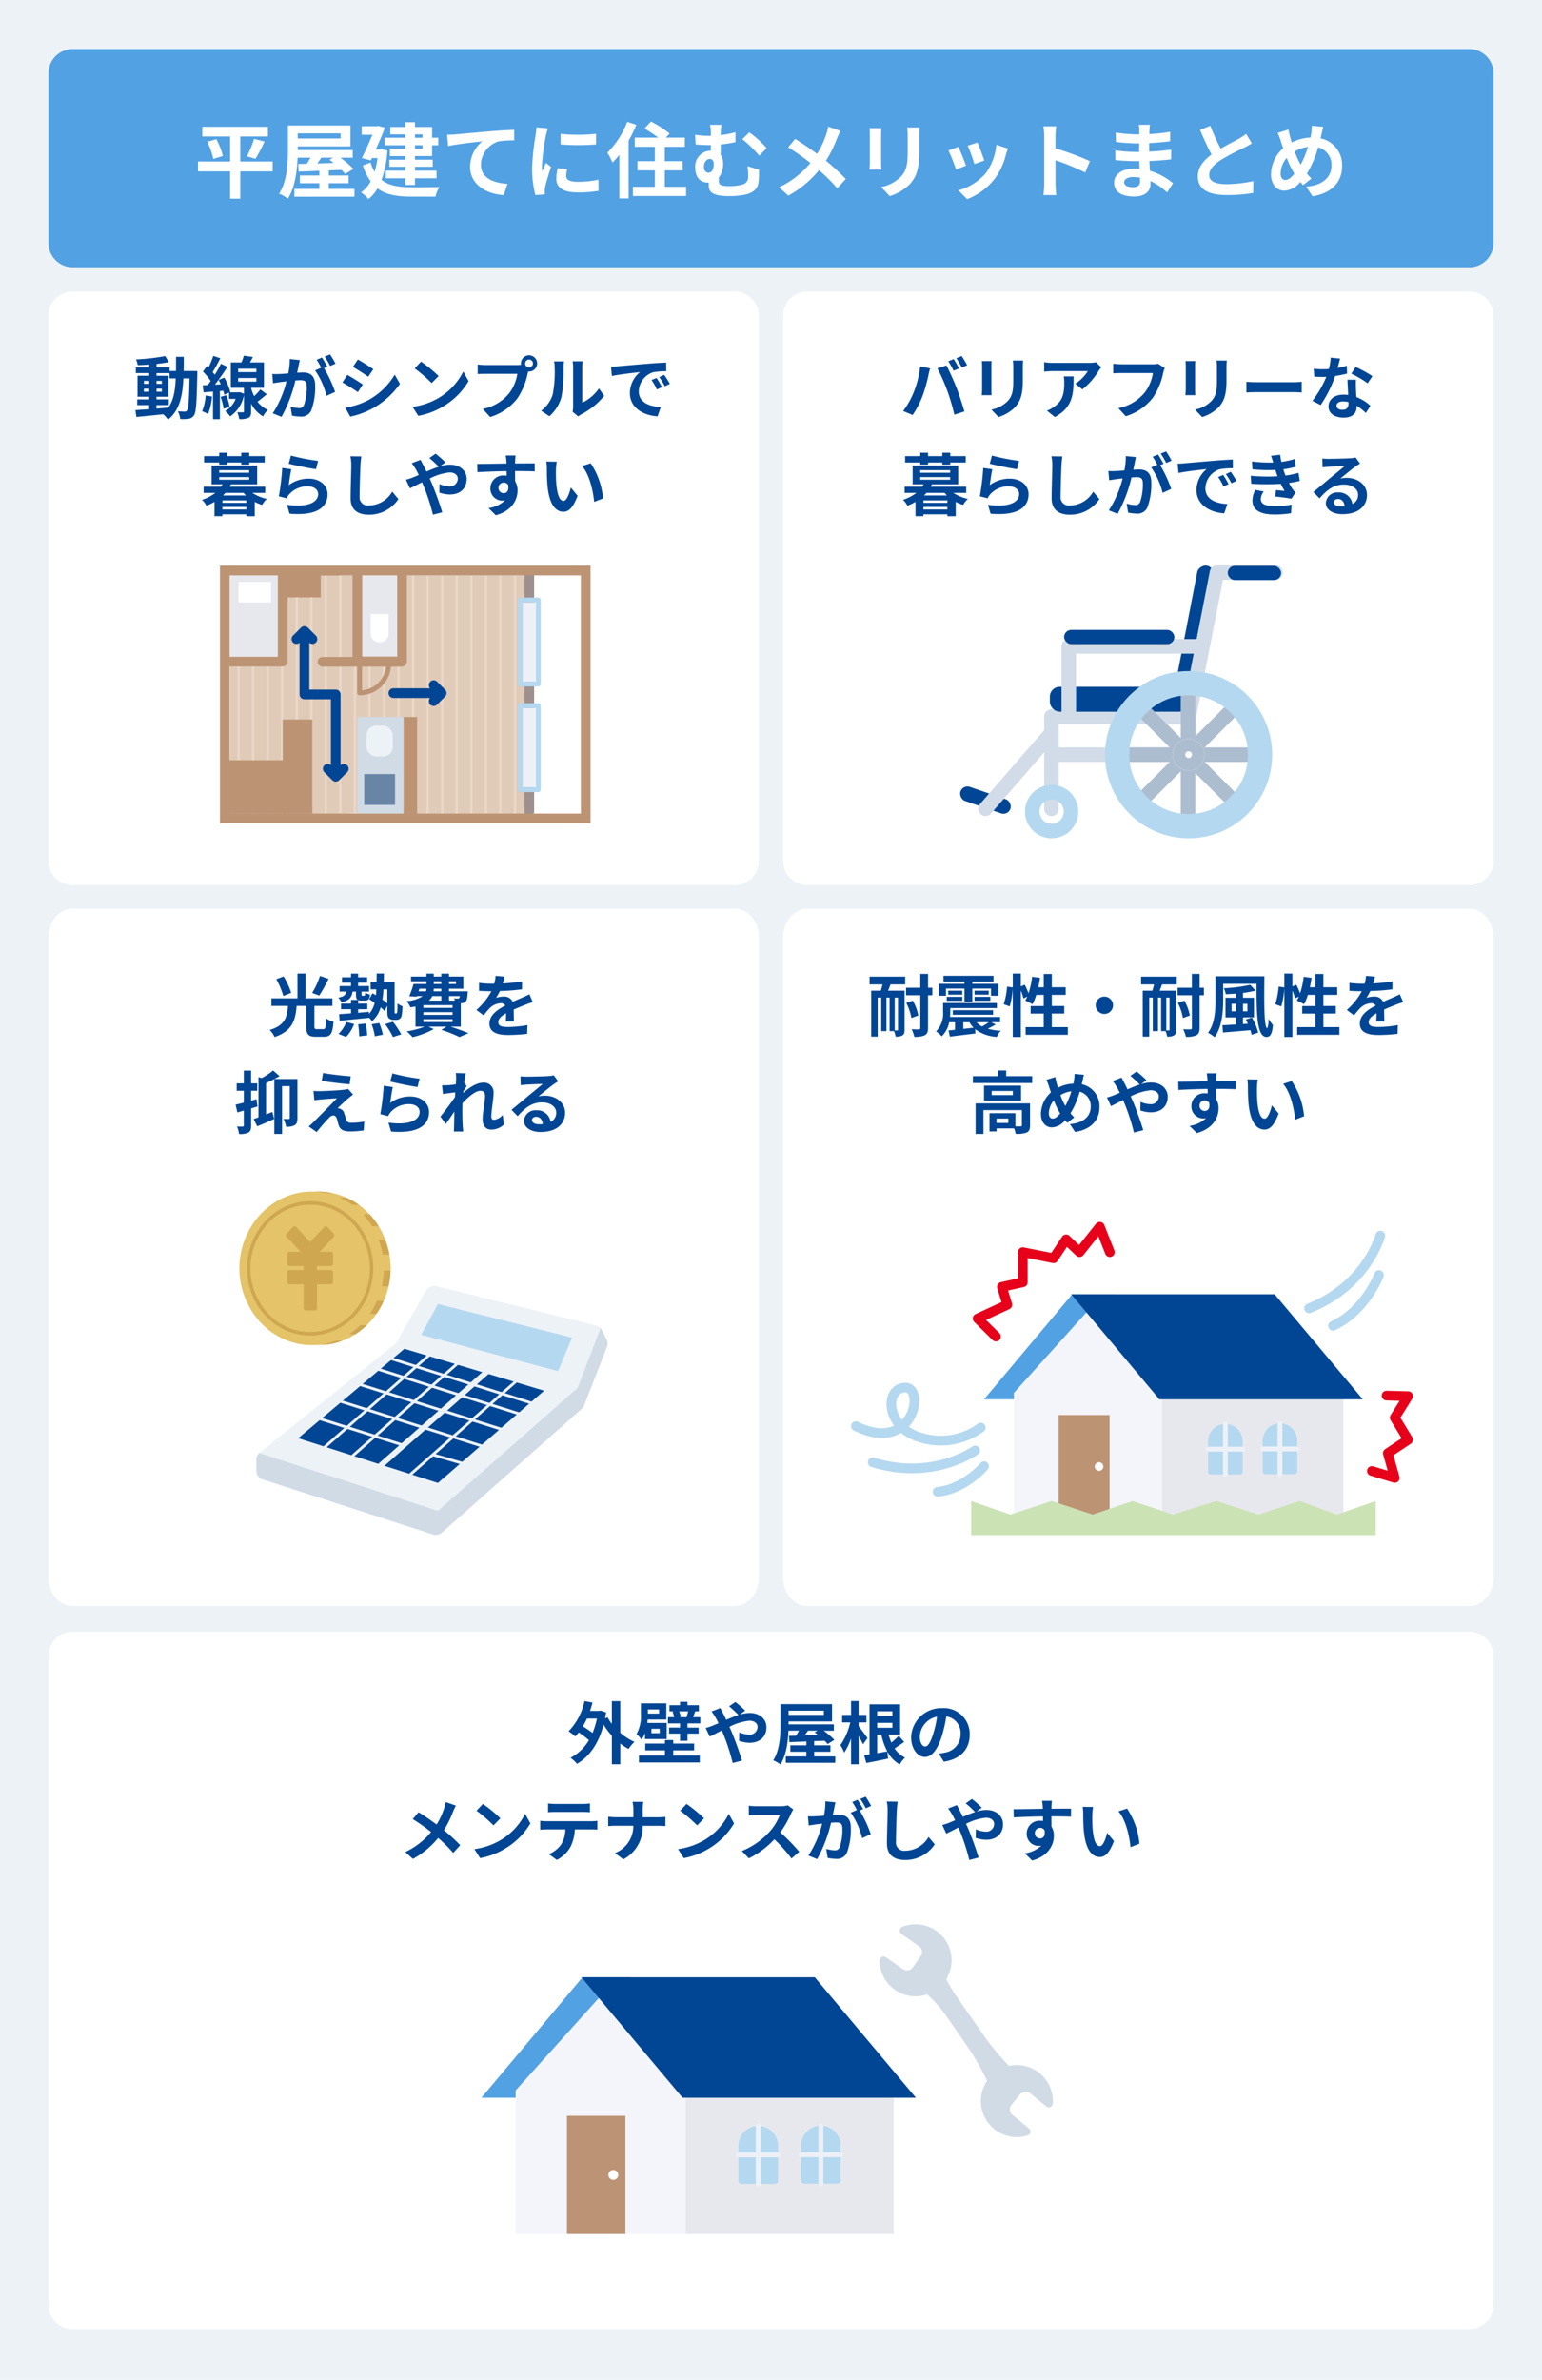 <svg xmlns="http://www.w3.org/2000/svg" xmlns:xlink="http://www.w3.org/1999/xlink" width="318" height="490.684" viewBox="0 0 318 490.684">
  <defs>
    <clipPath id="clip-path">
      <path id="パス_26146" data-name="パス 26146" d="M1116.9,4773.846v49.369h-23.337v-19.767l-11.072-.381v19.767l-10.195.381h-17.119v-31.577H1065.7v-13.254h8.2v-4.538h7.527v17.792h9.085v-17.792Z" transform="translate(-1055.178 -4773.846)" fill="#e0cab8"/>
    </clipPath>
    <clipPath id="clip-path-2">
      <rect width="64.291" height="53.549" fill="none"/>
    </clipPath>
    <clipPath id="clip-path-3">
      <rect id="長方形_330" data-name="長方形 330" width="78.536" height="52.392" fill="none"/>
    </clipPath>
    <clipPath id="clip-path-4">
      <path id="パス_754" data-name="パス 754" d="M46.578,0a1.917,1.917,0,0,0-1.642.966L38.92,11.494a1.913,1.913,0,0,1-.464.544L10.646,34.371a1.919,1.919,0,0,0-.717,1.495v2.208A1.917,1.917,0,0,0,11.257,39.9L46.342,51.232a1.917,1.917,0,0,0,1.86-.388L77,25.37a1.919,1.919,0,0,0,.515-.738L82.221,12.6a1.915,1.915,0,0,0-.071-1.556l-.951-1.9a1.92,1.92,0,0,0-1.258-1L47.059.056A1.917,1.917,0,0,0,46.624,0Z" transform="translate(-9.929)" fill="none"/>
    </clipPath>
    <clipPath id="clip-path-5">
      <rect id="長方形_336" data-name="長方形 336" width="78.536" height="52.949" fill="none"/>
    </clipPath>
    <clipPath id="clip-path-6">
      <rect id="長方形_337" data-name="長方形 337" width="31.202" height="31.656" fill="none"/>
    </clipPath>
    <clipPath id="clip-path-7">
      <path id="パス_766" data-name="パス 766" d="M0,16.126C0,24.7,6.536,31.662,14.6,31.661S29.2,24.7,29.2,16.126,22.661.591,14.6.591,0,7.546,0,16.126" transform="translate(0 -0.591)" fill="none"/>
    </clipPath>
    <clipPath id="clip-path-8">
      <path id="パス_774" data-name="パス 774" d="M59.2,31.742l-.037.071.037-.071m1.828-7.609A16.563,16.563,0,0,1,59.2,31.742l0-.007.022-.043c0-.007.011-.012.011-.021a16.438,16.438,0,0,0,0-15.076l-.074-.143a16.559,16.559,0,0,1,1.865,7.681" transform="translate(-59.161 -16.452)" fill="none"/>
    </clipPath>
    <clipPath id="clip-path-9">
      <path id="パス_777" data-name="パス 777" d="M30.116,0C38.331,0,44.99,7.085,44.99,15.828S38.331,31.656,30.116,31.656H31.49c8.215,0,14.874-7.088,14.874-15.829S39.706,0,31.49,0Z" transform="translate(-30.116)" fill="none"/>
    </clipPath>
    <clipPath id="clip-path-10">
      <rect id="長方形_993" data-name="長方形 993" width="78.112" height="46.138" fill="none"/>
    </clipPath>
    <clipPath id="clip-path-11">
      <rect id="長方形_993-2" data-name="長方形 993" width="89.615" height="52.933" fill="none"/>
    </clipPath>
  </defs>
  <g id="グループ_68749" data-name="グループ 68749" transform="translate(23148 352.444)">
    <path id="パス_26364" data-name="パス 26364" d="M0,0H318V490.684H0Z" transform="translate(-23148 -352.444)" fill="#edf2f7"/>
    <path id="パス_26365" data-name="パス 26365" d="M5,0H293a5,5,0,0,1,5,5V40a5,5,0,0,1-5,5H5a5,5,0,0,1-5-5V5A5,5,0,0,1,5,0Z" transform="translate(-23138 -342.331)" fill="#52a1e3"/>
    <path id="パス_26366" data-name="パス 26366" d="M5,0H141.5a5,5,0,0,1,5,5V117.395a5,5,0,0,1-5,5H5a5,5,0,0,1-5-5V5A5,5,0,0,1,5,0Z" transform="translate(-23138 -292.331)" fill="#fff"/>
    <path id="パス_26367" data-name="パス 26367" d="M5,0H141.5c2.761,0,5,2.63,5,5.874V137.918c0,3.244-2.239,5.874-5,5.874H5c-2.761,0-5-2.63-5-5.874V5.874C0,2.63,2.239,0,5,0Z" transform="translate(-23138 -165.079)" fill="#fff"/>
    <path id="パス_26368" data-name="パス 26368" d="M5,0H141.5a5,5,0,0,1,5,5V117.395a5,5,0,0,1-5,5H5a5,5,0,0,1-5-5V5A5,5,0,0,1,5,0Z" transform="translate(-22986.5 -292.331)" fill="#fff"/>
    <path id="パス_26369" data-name="パス 26369" d="M5,0H141.5c2.761,0,5,2.63,5,5.874V137.918c0,3.244-2.239,5.874-5,5.874H5c-2.761,0-5-2.63-5-5.874V5.874C0,2.63,2.239,0,5,0Z" transform="translate(-22986.5 -165.079)" fill="#fff"/>
    <path id="パス_27408" data-name="パス 27408" d="M-102.765-6.188h-6.681v-5.151h5.695v-2.006h-13.532v2.006h5.729v5.151h-6.613v2.04h6.613V1.479h2.108V-4.148h6.681Zm-13.481-4.063A16.715,16.715,0,0,1-115-6.715l1.972-.612a15.507,15.507,0,0,0-1.36-3.468Zm9.928,3.5a30.427,30.427,0,0,0,1.87-3.553l-2.159-.544a20.144,20.144,0,0,1-1.479,3.587Zm16-.221-.731.442a9.193,9.193,0,0,1,.833.646c-1.139.034-2.278.068-3.349.1.272-.374.561-.782.833-1.19Zm1.564-5.015v1.054H-97.6v-1.054ZM-91.188-.527V-1.7h4.08V-3.3h-4.08V-4.352l2.6-.1a8.493,8.493,0,0,1,.782.833l1.683-1.037A18.348,18.348,0,0,0-88.808-6.97h2.55V-8.551H-97.6V-9.3h10.88v-4.318h-12.9V-8.7c0,2.7-.136,6.528-1.819,9.146a7.887,7.887,0,0,1,1.8,1.037C-98.175-.8-97.733-4.2-97.631-6.97h2.652c-.238.425-.493.867-.731,1.258l-1.785.034L-97.41-4.1c1.207-.051,2.669-.1,4.267-.17V-3.3h-4.012v1.6h4.012V-.527h-5.151v1.6H-85.9v-1.6Zm19.312-11.254v.7h-1.547v-.7Zm0,2.941h-1.547v-.7h1.547ZM-75.4-11.084h-4.267v1.547H-75.4v.7h-3.2v1.53h3.2v.748h-3.3V-5.1h3.3v.8h-4.029V-2.72H-75.4v1.377h1.972V-2.72h4.454V-4.3h-4.454v-.8h3.672V-6.562h-3.672V-7.31h3.536V-9.537h1.275v-1.547h-1.275v-2.227h-3.536v-.969H-75.4v.969h-3.111v1.53H-75.4Zm-4.9,2.363-.357.051h-.85c.7-1.547,1.394-3.162,1.9-4.488l-1.377-.374-.306.068h-3.111V-11.7h2.21c-.629,1.479-1.445,3.315-2.176,4.811l1.836.476L-82.3-6.9h1.156a17.937,17.937,0,0,1-.6,2.856,8.373,8.373,0,0,1-.833-1.921l-1.581.578a11.465,11.465,0,0,0,1.6,3.3A6.524,6.524,0,0,1-84.541.187a7.172,7.172,0,0,1,1.513,1.36A7.264,7.264,0,0,0-81.141-.646c1.8,1.36,4.114,1.7,6.987,1.7h4.964a7.134,7.134,0,0,1,.782-1.972c-1.241.051-4.692.051-5.695.051-2.482-.017-4.624-.272-6.205-1.53A23.3,23.3,0,0,0-79.1-8.449Zm13.5-2.975.221,2.329c1.972-.425,5.44-.8,7.038-.969A6.846,6.846,0,0,0-62.05-5.083c0,3.672,3.366,5.593,6.919,5.831l.8-2.329c-2.873-.153-5.491-1.173-5.491-3.961a5.171,5.171,0,0,1,3.587-4.777,19.237,19.237,0,0,1,3.281-.221l-.017-2.176c-1.19.034-3.06.153-4.811.289-3.111.272-5.916.527-7.327.646C-65.45-11.747-66.113-11.713-66.793-11.7Zm23.409-.187v2.176a45.627,45.627,0,0,0,7.31,0V-11.9A34.957,34.957,0,0,1-43.384-11.883Zm1.36,7.259-1.955-.187a10.386,10.386,0,0,0-.289,2.21c0,1.751,1.411,2.788,4.335,2.788a24.075,24.075,0,0,0,4.386-.323l-.034-2.3a20.1,20.1,0,0,1-4.267.442c-1.734,0-2.38-.459-2.38-1.207A5.77,5.77,0,0,1-42.024-4.624ZM-46-13.022l-2.38-.2c-.017.544-.119,1.19-.17,1.666a47.4,47.4,0,0,0-.714,6.732A21.731,21.731,0,0,0-48.6.731L-46.631.6c-.017-.238-.034-.51-.034-.7a5.13,5.13,0,0,1,.085-.8c.187-.9.748-2.754,1.224-4.165L-46.41-5.9c-.238.561-.51,1.156-.765,1.734a8.2,8.2,0,0,1-.068-1.105,45.089,45.089,0,0,1,.816-6.239C-46.359-11.815-46.138-12.665-46-13.022Zm16.354-1.343a18.087,18.087,0,0,1-4.1,6.358A13.1,13.1,0,0,1-32.691-5.95a16.559,16.559,0,0,0,1.411-1.6V1.428h1.921v-11.9a27.57,27.57,0,0,0,1.581-3.281ZM-21.9-.969V-4.352h3.672v-1.9H-21.9V-9.214h4.131v-1.9h-3.893l.748-.85a23.8,23.8,0,0,0-3.842-2.465l-1.343,1.445a25.543,25.543,0,0,1,2.839,1.87h-4.828v1.9h4.131v2.958H-27.54v1.9h3.587V-.969h-4.522v1.9H-17.51v-1.9Zm11.7-12.784h-2.38a8.2,8.2,0,0,1,.17,2.142v.136h-.51a20.16,20.16,0,0,1-2.737-.221l.119,1.989c1.122.1,2.04.136,2.771.136h.357v1.156h-.068A3.238,3.238,0,0,0-15.623-4.9c0,2.176,1.258,3.06,2.5,3.06a1.374,1.374,0,0,0,.272-.017V-1.5c0,1.19.17,2.448,4.131,2.448A15.6,15.6,0,0,0-5.032.578C-3.06-.017-2.6-.969-2.516-2.516c.051-.7.034-1.105.034-1.989l-2.363-.714a13.383,13.383,0,0,1,.136,2.108,1.589,1.589,0,0,1-1.258,1.7,10.113,10.113,0,0,1-2.6.306c-2.006,0-2.193-.374-2.193-1.105v-.68a4.553,4.553,0,0,0,.884-2.873A2.889,2.889,0,0,0-10.37-7.48V-9.707a21.7,21.7,0,0,0,3.043-.476v-2.04a20.014,20.014,0,0,1-3.043.595A10.341,10.341,0,0,1-10.2-13.753Zm5.712,1.564-1.428,1.411a24.219,24.219,0,0,1,3.5,3.4l1.53-1.564A20.557,20.557,0,0,0-4.488-12.189ZM-12.9-3.876c-.493,0-.935-.425-.935-1.173,0-1,.544-1.666,1.224-1.666.476,0,.8.391.8,1.054C-11.815-4.709-12.121-3.876-12.9-3.876Zm27.234-8.619L11.8-13.379a10.6,10.6,0,0,1-.408,1.564A17.629,17.629,0,0,1,9.5-7.769c-1.377-1.02-3.162-2.244-4.522-3.077L3.536-9.112a46.739,46.739,0,0,1,4.59,3.23A18.708,18.708,0,0,1,1.666-.867L3.57.85A21.252,21.252,0,0,0,9.894-4.4,34.231,34.231,0,0,1,13.668-.646l1.751-1.938a44.514,44.514,0,0,0-4.08-3.757,25.674,25.674,0,0,0,2.278-4.624C13.787-11.356,14.11-12.1,14.331-12.495Zm16.32-.7H28.084a11.992,11.992,0,0,1,.1,1.7v3.23c0,2.652-.221,3.927-1.394,5.2a7.691,7.691,0,0,1-4.08,2.142L24.48.952A10.01,10.01,0,0,0,28.611-1.5c1.258-1.394,1.972-2.975,1.972-6.63v-3.366C30.583-12.172,30.617-12.716,30.651-13.192Zm-7.888.136H20.315a12.071,12.071,0,0,1,.068,1.309v5.729c0,.51-.068,1.173-.085,1.5h2.465c-.034-.391-.051-1.054-.051-1.479v-5.746C22.712-12.291,22.729-12.665,22.763-13.056ZM42.585-10.1l-2.023.663a28.315,28.315,0,0,1,1.377,3.774l2.04-.714C43.741-7.157,42.908-9.367,42.585-10.1Zm6.273,1.241-2.38-.765A11.627,11.627,0,0,1,44.3-3.791,11.439,11.439,0,0,1,38.658-.238l1.785,1.819a13.276,13.276,0,0,0,5.695-4.216A13.708,13.708,0,0,0,48.45-7.616C48.552-7.956,48.654-8.313,48.858-8.857ZM38.641-9.2l-2.04.731a34.337,34.337,0,0,1,1.547,3.927l2.074-.782C39.882-6.273,39.066-8.33,38.641-9.2Zm17.7,7.565a18.672,18.672,0,0,1-.17,2.38H58.82c-.068-.7-.153-1.887-.153-2.38V-6.443A49.1,49.1,0,0,1,64.8-3.91l.969-2.346a55.523,55.523,0,0,0-7.106-2.635v-2.516a18.483,18.483,0,0,1,.153-2.04H56.168a11.8,11.8,0,0,1,.17,2.04Zm16.49-.289c0-.578.663-1.054,1.87-1.054a9.441,9.441,0,0,1,1.394.119c.017.306.017.544.017.731,0,.986-.6,1.241-1.5,1.241C73.44-.884,72.828-1.275,72.828-1.921Zm5.321-11.832H75.854a6.835,6.835,0,0,1,.1,1.173v.8h-.663a31.738,31.738,0,0,1-4.2-.374l.051,1.938a39.08,39.08,0,0,0,4.165.306h.629c-.017.578-.017,1.19-.017,1.751h-.816a30.039,30.039,0,0,1-4.1-.323l.017,2.006c1.122.136,3.06.221,4.046.221h.884c.017.51.034,1.054.068,1.581-.34-.034-.7-.051-1.054-.051-2.618,0-4.2,1.207-4.2,2.924,0,1.8,1.428,2.839,4.148,2.839,2.244,0,3.349-1.122,3.349-2.567,0-.187,0-.391-.017-.629A13.03,13.03,0,0,1,81.685.2l1.224-1.9a13.309,13.309,0,0,0-4.76-2.567c-.051-.68-.085-1.377-.119-2.023,1.632-.051,2.958-.17,4.488-.34l.017-2.006c-1.377.187-2.822.323-4.539.408V-9.979c1.649-.085,3.2-.238,4.318-.374l.017-1.955a35.629,35.629,0,0,1-4.3.459c0-.272,0-.527.017-.7A11.482,11.482,0,0,1,78.149-13.753Zm12.461.2-2.125.867c.765,1.8,1.581,3.621,2.363,5.066C89.216-6.409,88.026-5,88.026-3.128c0,2.924,2.567,3.859,5.95,3.859A31.572,31.572,0,0,0,99.433.306l.034-2.448a26.244,26.244,0,0,1-5.559.629c-2.363,0-3.536-.646-3.536-1.87,0-1.19.952-2.159,2.363-3.094a50.32,50.32,0,0,1,4.743-2.516c.629-.323,1.173-.612,1.683-.918l-1.173-1.972a10.623,10.623,0,0,1-1.581,1.037c-.8.459-2.278,1.19-3.672,2.006A40.38,40.38,0,0,1,90.61-13.549Zm23.273.221-2.346-.221a11.485,11.485,0,0,1-.136,1.615q-.051.383-.153.816a9.266,9.266,0,0,0-3.859,1.02c-.119-.357-.221-.714-.306-1.037-.136-.51-.272-1.071-.374-1.632l-2.227.7a10.787,10.787,0,0,1,.68,1.768c.153.459.289.918.459,1.377a7.432,7.432,0,0,0-2.516,5.372c0,2.193,1.292,3.383,2.7,3.383a4.376,4.376,0,0,0,3.349-1.8c.17.221.374.442.578.663l1.717-1.36a13.587,13.587,0,0,1-.935-1.02A21.5,21.5,0,0,0,112.829-9.1a3.679,3.679,0,0,1,2.754,3.757c0,2.125-1.479,4.046-5.2,4.352L111.673.986c3.536-.544,6.1-2.6,6.1-6.205a5.6,5.6,0,0,0-4.437-5.746c.051-.221.1-.425.153-.646C113.594-12.036,113.747-12.869,113.883-13.328Zm-8.789,9.605a5.136,5.136,0,0,1,1.258-3.2,18.312,18.312,0,0,0,1.581,3.264c-.629.765-1.258,1.292-1.87,1.292S105.094-2.89,105.094-3.723ZM108-8.245a6.812,6.812,0,0,1,2.737-.952,19.585,19.585,0,0,1-1.513,3.672A17.458,17.458,0,0,1,108-8.245Z" transform="translate(-22989 -312.958)" fill="#fff"/>
    <path id="パス_27409" data-name="パス 27409" d="M-50.974-1.68h2.534V-2.856h-2.534V-3.4H-48.5V-7.728h-2.478v-.546h2.688v1.092h1.274c-.1,2.506-.434,4.508-1.526,6.02-.812.07-1.638.14-2.436.2Zm-2.6-2.758v-.63h1.092v.63Zm3.7-.63v.63h-1.092v-.63Zm-1.092-.994v-.616h1.092v.616Zm-2.6-.616h1.092v.616h-1.092Zm8.19-2.03c.028-.924.028-1.9.028-2.926h-1.6c0,1.036,0,2-.014,2.926h-1.316v-.77h-2.688v-.686c.91-.1,1.778-.224,2.52-.378l-.728-1.246a43.377,43.377,0,0,1-6.034.686,5.185,5.185,0,0,1,.364,1.176c.756-.014,1.554-.056,2.366-.112v.56h-2.758v1.2h2.758v.546h-2.408V-3.4h2.408v.546H-54.95V-1.68h2.464v.84c-1.078.07-2.058.14-2.842.2l.2,1.4C-53.62.63-51.6.42-49.588.21a5.455,5.455,0,0,1,.98,1.106c2.352-1.862,3-4.746,3.178-8.5h1.26c-.084,4.522-.224,6.23-.518,6.608a.509.509,0,0,1-.476.238c-.266,0-.8-.014-1.414-.07a3.9,3.9,0,0,1,.49,1.6,9.391,9.391,0,0,0,1.736-.056,1.562,1.562,0,0,0,1.106-.7c.448-.644.56-2.674.686-8.4,0-.2.014-.742.014-.742Zm4.536,5.04A10.2,10.2,0,0,1-41.566-.42a6.993,6.993,0,0,1,1.218.588,12.851,12.851,0,0,0,.826-3.612Zm3.08.294a10.365,10.365,0,0,1,.616,2.436l1.232-.392a10.259,10.259,0,0,0-.686-2.394Zm3.626-3.892h3.752v.742h-3.752Zm0-1.918h3.752v.714h-3.752Zm4.578,4.27a12.5,12.5,0,0,1-1.274,1.386,8.926,8.926,0,0,1-.616-1.6V-5.25h2.632v-5.222H-31.71c.21-.35.42-.742.616-1.134l-1.876-.266a11.211,11.211,0,0,1-.49,1.4h-2.184V-5.25h2.7v1.232l-.84-.336-.252.042H-35.9l.154-.07A12.176,12.176,0,0,0-36.988-7.35l-1.176.49c.154.28.308.588.448.9l-1.218.07c.882-1.12,1.834-2.506,2.6-3.682l-1.358-.63a22.57,22.57,0,0,1-1.26,2.268,7.042,7.042,0,0,0-.448-.546,31.519,31.519,0,0,0,1.582-2.856l-1.442-.5a17.179,17.179,0,0,1-1.008,2.422c-.112-.1-.224-.2-.322-.294L-41.4-8.6a12.884,12.884,0,0,1,1.6,1.96c-.21.294-.42.574-.63.826l-1.008.056.168,1.442,1.946-.154V1.218H-37.9v-5.8l.7-.056c.084.308.168.588.21.826l.98-.448v1.3h1.358A4.9,4.9,0,0,1-36.82-.462,5.961,5.961,0,0,1-35.784.644a6.815,6.815,0,0,0,2.842-4.4v3.36c0,.154-.042.2-.224.2-.154,0-.672,0-1.148-.014A5.757,5.757,0,0,1-33.922,1.2a4.219,4.219,0,0,0,1.9-.252c.448-.224.56-.616.56-1.33v-1.6A6.471,6.471,0,0,0-29.008.644,6.912,6.912,0,0,1-28.028-.7a5.613,5.613,0,0,1-2.114-1.68c.6-.434,1.274-1.008,1.918-1.54Zm8.148-6.048-2.086-.21A14.248,14.248,0,0,1-23.8-8.218c-.714.07-1.372.112-1.806.126a13.368,13.368,0,0,1-1.5,0l.168,1.9c.434-.07,1.162-.168,1.568-.238.252-.028.7-.084,1.2-.14A21.423,21.423,0,0,1-27.006.014l1.82.728a29.5,29.5,0,0,0,2.856-7.5c.406-.028.756-.056.98-.056.868,0,1.358.154,1.358,1.274a11.111,11.111,0,0,1-.574,3.878,1.027,1.027,0,0,1-1.05.6,8.09,8.09,0,0,1-1.708-.294L-23.03.49a9.2,9.2,0,0,0,1.68.2A2.225,2.225,0,0,0-19.054-.6a13.717,13.717,0,0,0,.8-5.138c0-2.016-1.05-2.674-2.534-2.674-.294,0-.7.028-1.176.056.1-.5.21-1.022.294-1.442C-21.6-10.15-21.5-10.6-21.42-10.962Zm6.23-1.162-1.12.448a15.834,15.834,0,0,1,1.134,1.932l1.106-.476A18.625,18.625,0,0,0-15.19-12.124Zm-1.666.63-1.106.462A15.478,15.478,0,0,1-17.01-9.38l-1.26.546a15.744,15.744,0,0,1,2.352,5.25L-14.14-4.4a25.405,25.405,0,0,0-2.282-4.886l.686-.294C-16-10.094-16.506-10.976-16.856-11.494Zm7.392.406-1.022,1.54c.924.518,2.38,1.47,3.164,2.016l1.05-1.554C-7-9.59-8.54-10.584-9.464-11.088Zm-2.6,9.94L-11.018.7A17.035,17.035,0,0,0-6.342-1.036,16.9,16.9,0,0,0-.77-6.062l-1.078-1.9a14.271,14.271,0,0,1-5.446,5.25A15.17,15.17,0,0,1-12.068-1.148ZM-11.62-7.9l-1.022,1.554c.938.49,2.394,1.442,3.192,1.988l1.022-1.568C-9.142-6.426-10.682-7.392-11.62-7.9Zm15.2-2.744L2.268-9.24a29.109,29.109,0,0,1,3.5,3.024L7.2-7.672A28.275,28.275,0,0,0,3.584-10.64ZM1.834-1.316,3.01.532A15.162,15.162,0,0,0,8.2-1.442a14.887,14.887,0,0,0,5.18-5.18L12.292-8.6A13.182,13.182,0,0,1,7.2-3.15,14.43,14.43,0,0,1,1.834-1.316Zm23.212-8.946a.813.813,0,0,1,.812-.812.81.81,0,0,1,.8.812.807.807,0,0,1-.8.8A.81.81,0,0,1,25.046-10.262Zm-.868,0a1.551,1.551,0,0,0,.028.266,6.041,6.041,0,0,1-.8.056H16.926a15.588,15.588,0,0,1-1.666-.112v1.974c.35-.028,1.022-.056,1.666-.056h6.51A8.8,8.8,0,0,1,21.8-4.186,9.178,9.178,0,0,1,16.31-.9L17.836.784a11.244,11.244,0,0,0,5.628-3.878,14.133,14.133,0,0,0,2.1-5.1c.042-.126.07-.266.112-.42a.8.8,0,0,0,.182.014,1.679,1.679,0,0,0,1.666-1.666,1.682,1.682,0,0,0-1.666-1.68A1.685,1.685,0,0,0,24.178-10.262ZM34.832-.308l1.176.966a2.991,2.991,0,0,1,.6-.42,15.415,15.415,0,0,0,4.746-3.822l-1.078-1.54A8.865,8.865,0,0,1,36.82-2.17V-9.492a7.109,7.109,0,0,1,.1-1.218H34.832a6.207,6.207,0,0,1,.112,1.2v8.162A5.327,5.327,0,0,1,34.832-.308ZM28.35-.518,30.058.616A8.209,8.209,0,0,0,32.55-3.4a30.89,30.89,0,0,0,.42-6.02,9.221,9.221,0,0,1,.1-1.274H31.01a5.313,5.313,0,0,1,.126,1.288,24.125,24.125,0,0,1-.406,5.544A6.6,6.6,0,0,1,28.35-.518ZM42.756-9.6l.182,1.918c1.624-.35,4.48-.658,5.8-.8a5.6,5.6,0,0,0-2.086,4.326c0,3.038,2.772,4.606,5.712,4.8l.658-1.918c-2.38-.126-4.536-.952-4.536-3.262a4.254,4.254,0,0,1,2.968-3.92,14.544,14.544,0,0,1,2.7-.2l-.014-1.792c-.994.042-2.52.126-3.962.252-2.562.21-4.872.42-6.048.518C43.862-9.646,43.316-9.618,42.756-9.6ZM52.15-7.28l-1.036.434A10.8,10.8,0,0,1,52.206-4.9l1.064-.476A17.377,17.377,0,0,0,52.15-7.28Zm1.568-.644L52.7-7.448a12.316,12.316,0,0,1,1.148,1.89l1.05-.5A20.941,20.941,0,0,0,53.718-7.924ZM-38.038,10.592h1.61v-.434h2.94v.434h1.638v-.434h3.192V8.842H-31.85v-.7h-1.638v.7h-2.94v-.7h-1.61v.7H-41.16v1.316h3.122Zm.784,6.37c.168-.182.336-.35.5-.546h3.738c.154.2.322.364.49.546Zm-.126,2.87v-.518h4.942v.518Zm4.942-1.358H-37.38v-.5h4.942Zm-5.6-5.306h6.174V13.7h-6.174Zm0-1.428h6.174v.532h-6.174Zm9.478,4.676v-1.26h-7.322c.1-.168.168-.336.252-.5h5.418V10.788h-9.394v3.864h2.254a4.7,4.7,0,0,1-.294.5h-3.612v1.26h2.422a8.908,8.908,0,0,1-2.758,1.442,4.143,4.143,0,0,1,.91,1.218,11.51,11.51,0,0,0,1.666-.8v2.954h1.638V20.84h4.942v.392h1.722V18.278a8.488,8.488,0,0,0,1.526.616,5.148,5.148,0,0,1,.966-1.232,8.822,8.822,0,0,1-2.982-1.246Zm5.306-7.686-.448,1.68c1.092.28,4.214.938,5.628,1.12l.42-1.708A42.851,42.851,0,0,1-23.254,8.73Zm.084,2.814-1.876-.266a51.649,51.649,0,0,1-.7,5.852l1.61.406a3.392,3.392,0,0,1,.518-.812,4.984,4.984,0,0,1,3.892-1.652c1.218,0,2.086.672,2.086,1.582,0,1.778-2.226,2.8-6.426,2.226l.532,1.834c5.824.49,7.84-1.47,7.84-4.018,0-1.694-1.428-3.206-3.878-3.206a6.853,6.853,0,0,0-4.13,1.33C-23.6,14.022-23.352,12.314-23.17,11.544ZM-8.736,8.9-10.99,8.87a8.929,8.929,0,0,1,.182,1.89c0,1.2-.14,4.886-.14,6.762,0,2.394,1.484,3.4,3.78,3.4A7.247,7.247,0,0,0-1.092,17.7l-1.274-1.54A5.6,5.6,0,0,1-7.154,19.02a1.692,1.692,0,0,1-1.932-1.876c0-1.736.112-4.872.168-6.384C-8.89,10.2-8.82,9.486-8.736,8.9Zm9.2,4.8.826,1.778c.6-.266,1.484-.742,2.492-1.246.126.28.252.574.378.868a43.389,43.389,0,0,1,1.876,5.824l1.918-.5c-.462-1.568-1.54-4.564-2.2-6.09-.126-.28-.252-.574-.392-.868A11.481,11.481,0,0,1,9.478,12.2c1.05,0,1.68.574,1.68,1.288a1.608,1.608,0,0,1-1.82,1.582A5.289,5.289,0,0,1,7.392,14.6L7.35,16.36a6.889,6.889,0,0,0,2.156.392c2.142,0,3.486-1.246,3.486-3.206,0-1.624-1.3-2.94-3.472-2.94a7.144,7.144,0,0,0-2.016.336L8.61,10.13A21.645,21.645,0,0,0,6.58,8.338l-1.288.9a22.9,22.9,0,0,1,1.932,1.792c-.812.266-1.666.616-2.52.994-.224-.476-.448-.924-.658-1.33-.154-.266-.434-.84-.56-1.092l-1.82.7a11.835,11.835,0,0,1,.826,1.232c.21.364.42.77.616,1.19-.42.182-.854.364-1.26.532A11.661,11.661,0,0,1,.462,13.7Zm22.61-4.984h-2.03a10.159,10.159,0,0,1,.14,1.218c.014.112.014.252.028.434-1.9.028-4.452.084-6.048.084l.042,1.694c1.722-.1,3.906-.182,6.02-.21.014.308.014.63.014.938a3.633,3.633,0,0,0-.56-.042,2.641,2.641,0,0,0-2.8,2.618,2.47,2.47,0,0,0,2.408,2.576,2.993,2.993,0,0,0,.63-.07,6.291,6.291,0,0,1-3.416,1.6L19,21.036c3.416-.952,4.48-3.276,4.48-5.1a3.563,3.563,0,0,0-.5-1.918c0-.616-.014-1.386-.014-2.1,1.9,0,3.206.028,4.046.07l.014-1.652c-.728-.014-2.646.014-4.06.014.014-.168.014-.322.014-.434C22.988,9.7,23.044,8.94,23.072,8.716Zm-3.514,6.706a1.054,1.054,0,0,1,1.078-1.12,1.032,1.032,0,0,1,.91.49c.2,1.232-.322,1.68-.91,1.68A1.045,1.045,0,0,1,19.558,15.422ZM31.57,9.99l-2.156-.028a8.51,8.51,0,0,1,.112,1.428c0,.854.014,2.492.154,3.78.392,3.752,1.722,5.138,3.262,5.138,1.12,0,2-.854,2.926-3.29l-1.4-1.708c-.266,1.12-.826,2.758-1.484,2.758-.882,0-1.3-1.386-1.5-3.4-.084-1.008-.1-2.058-.084-2.968A11.327,11.327,0,0,1,31.57,9.99Zm7,.322-1.778.574c1.526,1.736,2.268,5.138,2.492,7.392l1.834-.714A15.556,15.556,0,0,0,38.57,10.312Z" transform="translate(-23064.75 -267.235)" fill="#014694"/>
    <path id="パス_27406" data-name="パス 27406" d="M-17.262-11.368a16.593,16.593,0,0,1-1.61,3.5l1.456.546a30.947,30.947,0,0,0,1.932-3.444ZM-23.2-7.882a14.789,14.789,0,0,0-1.568-3.388l-1.5.574a16.321,16.321,0,0,1,1.442,3.458Zm5.32,7.49c-.462,0-.532-.084-.532-.574V-5.18h3.71V-6.748h-5.516v-5.11H-21.9v5.11h-5.376V-5.18h3.416c-.2,2.282-.574,4-3.78,4.956a4.69,4.69,0,0,1,1.008,1.456C-22.96,0-22.316-2.24-22.078-5.18h1.988V-.952c0,1.6.392,2.128,1.974,2.128h1.666c1.386,0,1.806-.658,1.974-3.108A5.127,5.127,0,0,1-16-2.6c-.056,1.9-.14,2.212-.588,2.212Zm6.006,1.61a7.917,7.917,0,0,0,1.652-2.66l-1.61-.42A6.815,6.815,0,0,1-13.454.588Zm2.478-2.6A16.736,16.736,0,0,1-9.17,1.092l1.652-.21A15.431,15.431,0,0,0-7.84-1.54ZM-6.608-1.4A12.369,12.369,0,0,1-5.95,1.078L-4.284.756A13.387,13.387,0,0,0-5.04-1.652Zm2.786-.028a16.225,16.225,0,0,1,1.61,2.66L-.5.686a20.115,20.115,0,0,0-1.708-2.6ZM-3.374-8.6v2.9a12.112,12.112,0,0,0-1.008-.8,18.366,18.366,0,0,0,.21-2.1Zm1.652,4.97a.122.122,0,0,1-.126-.07,2.16,2.16,0,0,1-.028-.546v-5.824H-4.1c.014-.574.014-1.176.028-1.792h-1.5c0,.63-.014,1.218-.028,1.792H-6.818V-8.6h1.176q-.021.63-.084,1.218Q-6.1-7.609-6.44-7.8l-.672,1.232c.35.21.742.476,1.12.742a5.11,5.11,0,0,1-1.162,2.3v-.434c-.742.07-1.5.126-2.24.2v-.742h1.9V-5.67h-1.9v-.714a1.826,1.826,0,0,0,.686.1h.7c.658,0,.966-.238,1.064-1.246a3.013,3.013,0,0,1-.994-.392c-.028.574-.07.644-.238.644H-8.5c-.154,0-.182-.028-.182-.28v-.574h1.54V-9.282H-9.394v-.686h1.862v-1.12H-9.394v-.756h-1.47v.756h-1.862v1.12h1.862v.686h-2.352v1.148h1.4c-.126.658-.5,1.036-1.68,1.246a2.814,2.814,0,0,1,.658.98c1.624-.378,2.128-1.078,2.3-2.226h.7v.574c0,.616.07.966.364,1.134h-1.386v.756h-2.058v1.162h2.058v.854c-.924.07-1.764.126-2.45.168l.1,1.358c1.638-.154,3.906-.378,6.076-.6v-.028a4.188,4.188,0,0,1,.588.728A5.771,5.771,0,0,0-4.746-4.886a8.96,8.96,0,0,1,.812.756l.56-1.106v1.022c0,1.022.084,1.316.308,1.568a1.29,1.29,0,0,0,.91.336h.616A1.189,1.189,0,0,0-.8-2.52a1.215,1.215,0,0,0,.392-.714,11.693,11.693,0,0,0,.154-1.89,3.607,3.607,0,0,1-1.022-.56c0,.728-.014,1.3-.042,1.554A.87.87,0,0,1-1.4-3.7a.178.178,0,0,1-.154.07ZM4.06-2.436h6.02v.574H4.06Zm3.7-4.774v.924H5.208a2.838,2.838,0,0,0,.686-.924ZM3.248-8.736H4.676a1.717,1.717,0,0,1-.084.546H3.066ZM6.2-10.262H7.756v.56H6.2Zm4.592,0v.56H9.338v-.56ZM7.756-8.19H6.16L6.2-8.736H7.756Zm3.822.98a.854.854,0,0,1-.126.406.321.321,0,0,1-.294.1,4.131,4.131,0,0,1-.77-.042,2.925,2.925,0,0,1,.168.462H9.338V-7.21Zm-1.5,2.422H4.06v-.546h6.02Zm0,1.456H4.06v-.56h6.02ZM11.774-.91V-5.74c.084,0,.154-.014.21-.014A1.247,1.247,0,0,0,12.8-6.09c.238-.252.322-.756.392-1.666.014-.154.028-.434.028-.434H9.338v-.546h2.968v-2.506H9.338v-.6H7.756v.6H6.2v-.6H4.69v.6H1.512v.98H4.69v.56H2.03a21.156,21.156,0,0,1-.882,2.52l1.512.1L2.7-7.21H3.934A6.789,6.789,0,0,1,.616-6.174,6.471,6.471,0,0,1,1.4-4.886c.378-.056.714-.112,1.036-.182V-.91h1.9A19.007,19.007,0,0,1,.63.07a10.757,10.757,0,0,1,1.2,1.19A17.892,17.892,0,0,0,6.2-.406L5.1-.91H8.834L7.77-.252a29.537,29.537,0,0,1,3.738,1.484l1.848-.8C12.474.056,11-.476,9.66-.91ZM20.8-11.228l-1.848-.154a7.783,7.783,0,0,1-.28,1.61H18A18.216,18.216,0,0,1,15.54-9.94V-8.3c.77.056,1.792.084,2.366.084h.182a13.739,13.739,0,0,1-3.094,3.864l1.5,1.12a16.119,16.119,0,0,1,1.3-1.54,3.41,3.41,0,0,1,2.184-.966,1.077,1.077,0,0,1,.98.476c-1.6.826-3.276,1.946-3.276,3.738S19.306.812,21.5.812A35.022,35.022,0,0,0,25.466.574l.056-1.806a22.9,22.9,0,0,1-3.976.392c-1.372,0-2.03-.21-2.03-.98,0-.7.56-1.246,1.61-1.848-.014.616-.028,1.288-.07,1.708h1.68c-.014-.644-.042-1.68-.056-2.464.854-.392,1.652-.7,2.282-.952.476-.182,1.218-.462,1.666-.588l-.7-1.624c-.518.266-1.008.49-1.554.728-.574.252-1.162.49-1.89.826a1.9,1.9,0,0,0-1.862-1.078,4.744,4.744,0,0,0-1.582.28,9.775,9.775,0,0,0,.8-1.428A41.7,41.7,0,0,0,24.4-8.61l.014-1.624a35.444,35.444,0,0,1-3.962.406A13.394,13.394,0,0,0,20.8-11.228ZM-30.366,14.05c-.364.1-.728.21-1.092.308V12.314h1.26V10.788h-1.26V8.156H-32.97v2.632h-1.47v1.526h1.47v2.45c-.63.154-1.218.308-1.694.406l.364,1.6c.42-.112.868-.238,1.33-.378v3.066c0,.182-.07.238-.238.238a11.31,11.31,0,0,1-1.162-.014,6.193,6.193,0,0,1,.42,1.54A3.631,3.631,0,0,0-32,20.91c.42-.266.546-.686.546-1.456V15.94c.448-.126.882-.266,1.316-.392Zm8.456-4.158h-4.774c.378-.2.742-.406,1.092-.6l-1.344-1.162A13.937,13.937,0,0,1-29.26,9.682l-.686-.168v8.274c-.364.14-.7.252-.994.35l.728,1.5c1.05-.42,2.324-.966,3.5-1.512l-.364-1.456c-.434.182-.868.35-1.3.518V10.732c.546-.252,1.134-.546,1.694-.84V21.218h1.6V11.362h1.582V17.9c0,.168-.056.224-.21.224a9.734,9.734,0,0,1-1.078-.014,5.725,5.725,0,0,1,.532,1.61A3.291,3.291,0,0,0-22.47,19.4c.448-.266.56-.742.56-1.456Zm5.278-1.246L-16.9,10.27c1.666.28,4.284.588,5.754.7l.224-1.638C-12.376,9.234-15.064,8.94-16.632,8.646Zm6.2,4.452-1.022-1.162a4.487,4.487,0,0,1-.8.154c-1.162.154-4.34.294-5,.294a12.391,12.391,0,0,1-1.344-.042l.168,1.932c.294-.042.714-.112,1.2-.154.8-.07,2.478-.224,3.458-.252-1.274,1.344-4.144,4.2-4.858,4.928-.378.364-.714.658-.966.868l1.652,1.162c.966-1.232,2.016-2.38,2.492-2.87a1.486,1.486,0,0,1,.924-.56c.28,0,.588.182.742.672.1.35.266,1.008.406,1.428.35.91,1.064,1.2,2.394,1.2a20.445,20.445,0,0,0,2.744-.21l.112-1.834a14.438,14.438,0,0,1-2.744.252.89.89,0,0,1-.98-.658c-.126-.364-.28-.9-.406-1.274a1.329,1.329,0,0,0-.84-.952,1.537,1.537,0,0,0-.532-.1c.336-.364,1.638-1.568,2.282-2.114C-11.088,13.6-10.794,13.35-10.43,13.1ZM-2.324,8.73l-.448,1.68c1.092.28,4.214.938,5.628,1.12l.42-1.708A42.851,42.851,0,0,1-2.324,8.73Zm.084,2.814-1.876-.266a51.649,51.649,0,0,1-.7,5.852l1.61.406a3.392,3.392,0,0,1,.518-.812A4.984,4.984,0,0,1,1.2,15.072c1.218,0,2.086.672,2.086,1.582,0,1.778-2.226,2.8-6.426,2.226l.532,1.834c5.824.49,7.84-1.47,7.84-4.018,0-1.694-1.428-3.206-3.878-3.206a6.853,6.853,0,0,0-4.13,1.33C-2.674,14.022-2.422,12.314-2.24,11.544ZM10.808,9.906c0,.154-.028.546-.056,1.078-.6.084-1.218.154-1.624.182a12.029,12.029,0,0,1-1.218.014l.182,1.792c.784-.112,1.862-.252,2.548-.336-.014.336-.042.672-.07.994-.8,1.176-2.2,3.024-3,4L8.68,19.16c.49-.658,1.176-1.68,1.764-2.562-.014,1.176-.028,1.988-.056,3.08,0,.224-.014.714-.042,1.036h1.932c-.042-.322-.084-.826-.1-1.078C12.1,18.32,12.1,17.144,12.1,16c0-.364.014-.742.028-1.134,1.148-1.26,2.66-2.548,3.7-2.548.588,0,.952.35.952,1.036,0,1.274-.5,3.332-.5,4.844,0,1.358.7,2.114,1.75,2.114a3.731,3.731,0,0,0,2.632-1.036L20.426,17.3a2.9,2.9,0,0,1-1.82,1.008c-.35,0-.532-.266-.532-.63,0-1.442.462-3.5.462-4.956a1.956,1.956,0,0,0-2.2-2.072c-1.358,0-2.968,1.134-4.074,2.1.014-.112.014-.21.028-.308.238-.364.518-.826.714-1.078l-.518-.672c.1-.868.224-1.582.308-1.974l-2.044-.07A7.73,7.73,0,0,1,10.808,9.906ZM26.46,18.348c0-.35.336-.672.868-.672.756,0,1.274.588,1.358,1.5a7.309,7.309,0,0,1-.812.042C27.034,19.216,26.46,18.866,26.46,18.348ZM24.08,9.332l.056,1.82c.322-.042.77-.084,1.148-.112.742-.042,2.674-.126,3.388-.14-.686.6-2.142,1.778-2.926,2.422-.826.686-2.52,2.114-3.514,2.912l1.274,1.316c1.5-1.708,2.9-2.842,5.04-2.842,1.652,0,2.912.854,2.912,2.114a2.029,2.029,0,0,1-1.162,1.9,2.8,2.8,0,0,0-2.982-2.394,2.346,2.346,0,0,0-2.506,2.184c0,1.4,1.47,2.3,3.416,2.3,3.388,0,5.068-1.75,5.068-3.962,0-2.044-1.806-3.528-4.186-3.528a5.469,5.469,0,0,0-1.33.154c.882-.7,2.352-1.932,3.108-2.464.322-.238.658-.434.98-.644l-.91-1.246a6.117,6.117,0,0,1-1.064.154c-.8.07-3.794.126-4.536.126A9.715,9.715,0,0,1,24.08,9.332Z" transform="translate(-23064.75 -139.848)" fill="#014694"/>
    <path id="パス_27410" data-name="パス 27410" d="M-38.08-11.172l-1.106.462a17.711,17.711,0,0,1,1.092,1.946l1.12-.49C-37.24-9.772-37.73-10.654-38.08-11.172Zm1.652-.63-1.106.462a14.59,14.59,0,0,1,1.12,1.918l1.12-.476A21.9,21.9,0,0,0-36.428-11.8Zm-9.884,7.448A16.867,16.867,0,0,1-48.5-.462l1.96.826a19.249,19.249,0,0,0,2.072-4,32.6,32.6,0,0,0,1.19-4.214c.056-.308.21-.994.336-1.4l-2.044-.42A20.173,20.173,0,0,1-46.312-4.354Zm6.916-.294A43.258,43.258,0,0,1-37.94.294l2.072-.672C-36.26-1.764-37-4-37.492-5.264c-.532-1.358-1.5-3.514-2.072-4.592l-1.862.6A39.219,39.219,0,0,1-39.4-4.648Zm15.638-6.216h-2.114a9.876,9.876,0,0,1,.084,1.4V-6.8c0,2.184-.182,3.234-1.148,4.284A6.334,6.334,0,0,1-30.3-.756L-28.84.784a8.243,8.243,0,0,0,3.4-2.016c1.036-1.148,1.624-2.45,1.624-5.46V-9.464C-23.814-10.024-23.786-10.472-23.758-10.864Zm-6.5.112H-32.27a9.941,9.941,0,0,1,.056,1.078v4.718c0,.42-.056.966-.07,1.232h2.03c-.028-.322-.042-.868-.042-1.218V-9.674C-30.3-10.122-30.282-10.43-30.254-10.752ZM-7.63-9.478l-1.106-1.036a7.22,7.22,0,0,1-1.428.126H-17.71a11.1,11.1,0,0,1-1.708-.14v1.946c.658-.056,1.12-.1,1.708-.1h7.294a8.326,8.326,0,0,1-2.576,2.6l1.456,1.162A14.259,14.259,0,0,0-8.176-8.75,7.049,7.049,0,0,1-7.63-9.478Zm-5.712,1.89h-2.03a7.761,7.761,0,0,1,.1,1.26c0,2.3-.336,3.78-2.114,5.012a5.532,5.532,0,0,1-1.47.77L-17.22.784C-13.412-1.26-13.342-4.116-13.342-7.588ZM5.446-9.324l-1.372-.882a4.693,4.693,0,0,1-1.106.112H-3.5c-.462,0-1.26-.07-1.68-.112v1.974c.364-.028,1.036-.056,1.666-.056H3.01A8.862,8.862,0,0,1,1.372-4.34,9.313,9.313,0,0,1-4.116-1.05L-2.59.616A11.2,11.2,0,0,0,3.038-3.248a14.388,14.388,0,0,0,2.1-5.1A6.115,6.115,0,0,1,5.446-9.324Zm12.8-1.54H16.128a9.876,9.876,0,0,1,.084,1.4V-6.8c0,2.184-.182,3.234-1.148,4.284A6.334,6.334,0,0,1,11.7-.756L13.16.784a8.243,8.243,0,0,0,3.4-2.016c1.036-1.148,1.624-2.45,1.624-5.46V-9.464C18.186-10.024,18.214-10.472,18.242-10.864Zm-6.5.112H9.73a9.94,9.94,0,0,1,.056,1.078v4.718c0,.42-.056.966-.07,1.232h2.03c-.028-.322-.042-.868-.042-1.218V-9.674C11.7-10.122,11.718-10.43,11.746-10.752Zm10.542,4.27v2.2c.518-.042,1.456-.07,2.254-.07H32.06c.588,0,1.3.056,1.638.07v-2.2c-.364.028-.98.084-1.638.084H24.542C23.814-6.4,22.792-6.44,22.288-6.482Zm19.32-4.788-1.932-.2A11.773,11.773,0,0,1,39.3-9.128c-.434.042-.854.056-1.274.056a17.686,17.686,0,0,1-1.862-.1l.126,1.624c.6.042,1.176.056,1.75.056.238,0,.476,0,.728-.014A22.057,22.057,0,0,1,35.91-2.562l1.694.868a25.8,25.8,0,0,0,3-5.992,24.288,24.288,0,0,0,2.45-.49L42.994-9.8a17.163,17.163,0,0,1-1.89.448C41.314-10.108,41.5-10.822,41.608-11.27ZM40.88-1.582c0-.49.518-.854,1.33-.854a5.029,5.029,0,0,1,1.134.14v.28c0,.77-.294,1.3-1.26,1.3C41.314-.714,40.88-1.064,40.88-1.582Zm4-5.334h-1.75c.028.854.1,2.1.154,3.136-.322-.028-.63-.056-.966-.056-1.946,0-3.094,1.05-3.094,2.422C39.228.126,40.6.9,42.336.9c1.988,0,2.7-1.008,2.7-2.31v-.14a11.869,11.869,0,0,1,1.89,1.5l.938-1.5a9.155,9.155,0,0,0-2.9-1.792c-.028-.7-.07-1.372-.084-1.778C44.87-5.74,44.842-6.328,44.884-6.916Zm2.408.742.994-1.47a24.116,24.116,0,0,0-3.458-1.9l-.9,1.386A20.206,20.206,0,0,1,47.292-6.174Zm-92.26,16.766h1.61v-.434h2.94v.434h1.638v-.434h3.192V8.842H-38.78v-.7h-1.638v.7h-2.94v-.7h-1.61v.7H-48.09v1.316h3.122Zm.784,6.37c.168-.182.336-.35.5-.546h3.738c.154.2.322.364.49.546Zm-.126,2.87v-.518h4.942v.518Zm4.942-1.358H-44.31v-.5h4.942Zm-5.6-5.306h6.174V13.7h-6.174Zm0-1.428h6.174v.532h-6.174Zm9.478,4.676v-1.26h-7.322c.1-.168.168-.336.252-.5h5.418V10.788h-9.394v3.864h2.254a4.7,4.7,0,0,1-.294.5h-3.612v1.26h2.422a8.908,8.908,0,0,1-2.758,1.442,4.143,4.143,0,0,1,.91,1.218,11.51,11.51,0,0,0,1.666-.8v2.954h1.638V20.84h4.942v.392h1.722V18.278a8.488,8.488,0,0,0,1.526.616,5.148,5.148,0,0,1,.966-1.232,8.822,8.822,0,0,1-2.982-1.246Zm5.306-7.686-.448,1.68c1.092.28,4.214.938,5.628,1.12l.42-1.708A42.851,42.851,0,0,1-30.184,8.73Zm.084,2.814-1.876-.266a51.648,51.648,0,0,1-.7,5.852l1.61.406a3.392,3.392,0,0,1,.518-.812,4.984,4.984,0,0,1,3.892-1.652c1.218,0,2.086.672,2.086,1.582,0,1.778-2.226,2.8-6.426,2.226l.532,1.834c5.824.49,7.84-1.47,7.84-4.018,0-1.694-1.428-3.206-3.878-3.206a6.853,6.853,0,0,0-4.13,1.33C-30.534,14.022-30.282,12.314-30.1,11.544ZM-15.666,8.9-17.92,8.87a8.929,8.929,0,0,1,.182,1.89c0,1.2-.14,4.886-.14,6.762,0,2.394,1.484,3.4,3.78,3.4A7.247,7.247,0,0,0-8.022,17.7L-9.3,16.164a5.6,5.6,0,0,1-4.788,2.856,1.692,1.692,0,0,1-1.932-1.876c0-1.736.112-4.872.168-6.384C-15.82,10.2-15.75,9.486-15.666,8.9Zm15.176.14-2.086-.21a14.248,14.248,0,0,1-.294,2.954c-.714.07-1.372.112-1.806.126a13.368,13.368,0,0,1-1.5,0l.168,1.9c.434-.07,1.162-.168,1.568-.238.252-.028.7-.084,1.2-.14a21.423,21.423,0,0,1-2.842,6.58l1.82.728a29.5,29.5,0,0,0,2.856-7.5c.406-.028.756-.056.98-.056.868,0,1.358.154,1.358,1.274a11.111,11.111,0,0,1-.574,3.878,1.027,1.027,0,0,1-1.05.6,8.09,8.09,0,0,1-1.708-.294L-2.1,20.49a9.2,9.2,0,0,0,1.68.2,2.225,2.225,0,0,0,2.3-1.288,13.717,13.717,0,0,0,.8-5.138c0-2.016-1.05-2.674-2.534-2.674-.294,0-.7.028-1.176.056.1-.5.21-1.022.294-1.442C-.672,9.85-.574,9.4-.49,9.038ZM5.74,7.876l-1.12.448a15.834,15.834,0,0,1,1.134,1.932L6.86,9.78A18.625,18.625,0,0,0,5.74,7.876Zm-1.666.63-1.106.462A15.478,15.478,0,0,1,3.92,10.62l-1.26.546a15.744,15.744,0,0,1,2.352,5.25L6.79,15.6a25.405,25.405,0,0,0-2.282-4.886l.686-.294C4.928,9.906,4.424,9.024,4.074,8.506ZM8.106,10.4l.182,1.918c1.624-.35,4.48-.658,5.8-.8A5.6,5.6,0,0,0,12,15.842c0,3.038,2.772,4.606,5.712,4.8l.658-1.918c-2.38-.126-4.536-.952-4.536-3.262a4.254,4.254,0,0,1,2.968-3.92,14.544,14.544,0,0,1,2.7-.2l-.014-1.792c-.994.042-2.52.126-3.962.252-2.562.21-4.872.42-6.048.518C9.212,10.354,8.666,10.382,8.106,10.4ZM17.5,12.72l-1.036.434A10.8,10.8,0,0,1,17.556,15.1l1.064-.476A17.377,17.377,0,0,0,17.5,12.72Zm1.568-.644-1.022.476a12.316,12.316,0,0,1,1.148,1.89l1.05-.5A20.941,20.941,0,0,0,19.068,12.076Zm4.116.812.1,1.652a52.065,52.065,0,0,0,6.09.014c.224.476.49.966.784,1.456-.42-.042-1.176-.112-1.764-.168l-.14,1.33c1.022.112,2.534.294,3.318.448l.854-1.288a4.267,4.267,0,0,1-.63-.714,12.742,12.742,0,0,1-.728-1.246,18.759,18.759,0,0,0,2.24-.434l-.28-1.652a18.074,18.074,0,0,1-2.674.56c-.084-.224-.168-.434-.238-.63s-.14-.434-.21-.658a20.409,20.409,0,0,0,2.576-.518l-.224-1.61a16.091,16.091,0,0,1-2.758.6q-.147-.714-.252-1.47l-1.876.21c.168.49.308.938.448,1.386a29.122,29.122,0,0,1-4.382-.21l.1,1.61a32.733,32.733,0,0,0,4.718.126c.084.238.168.5.28.826.056.154.112.322.182.49A35.876,35.876,0,0,1,23.184,12.888Zm2.688,3.248L24.136,15.8a4.649,4.649,0,0,0-.6,2.254c.028,2,1.764,2.828,4.564,2.828a21.5,21.5,0,0,0,3.4-.266l.1-1.778a18.426,18.426,0,0,1-3.514.308c-1.848,0-2.828-.42-2.828-1.456A2.628,2.628,0,0,1,25.872,16.136ZM40.32,18.348c0-.35.336-.672.868-.672.756,0,1.274.588,1.358,1.5a7.309,7.309,0,0,1-.812.042C40.894,19.216,40.32,18.866,40.32,18.348ZM37.94,9.332,38,11.152c.322-.042.77-.084,1.148-.112.742-.042,2.674-.126,3.388-.14-.686.6-2.142,1.778-2.926,2.422-.826.686-2.52,2.114-3.514,2.912l1.274,1.316c1.5-1.708,2.9-2.842,5.04-2.842,1.652,0,2.912.854,2.912,2.114a2.029,2.029,0,0,1-1.162,1.9,2.8,2.8,0,0,0-2.982-2.394,2.346,2.346,0,0,0-2.506,2.184c0,1.4,1.47,2.3,3.416,2.3,3.388,0,5.068-1.75,5.068-3.962,0-2.044-1.806-3.528-4.186-3.528a5.469,5.469,0,0,0-1.33.154c.882-.7,2.352-1.932,3.108-2.464.322-.238.658-.434.98-.644l-.91-1.246a6.117,6.117,0,0,1-1.064.154c-.8.07-3.794.126-4.536.126A9.715,9.715,0,0,1,37.94,9.332Z" transform="translate(-22913.25 -267.235)" fill="#014694"/>
    <path id="パス_27407" data-name="パス 27407" d="M-49.56-.294c0,.126-.042.168-.154.168h-.518V-6.9h.672Zm-5.866-9.324h2.674c-.1.448-.224.882-.35,1.288H-55.09V1.148h1.344V-6.9h.728V.014h1.078V-6.9h.644V.014h.924a5.6,5.6,0,0,1,.322,1.134A2.511,2.511,0,0,0-48.65.9c.364-.21.448-.574.448-1.176V-8.33h-3.4c.168-.392.336-.826.49-1.288h3.038v-1.6h-7.35Zm7.574,3.808A10.933,10.933,0,0,1-46.8-2.688l1.428-.518a9.963,9.963,0,0,0-1.134-3.066Zm5.376-3.122h-.882v-2.856h-1.6v2.856h-2.94v1.554h2.94V-.644c0,.224-.07.28-.294.294s-.84,0-1.5-.028a6.791,6.791,0,0,1,.56,1.568,4.828,4.828,0,0,0,2.17-.322c.476-.28.658-.686.658-1.512V-7.378h.882Zm2.814.168h3.808v2.716h1.624V-8.764h3.85V-7.28h1.54V-9.744h-5.39v-.476h4.368V-11.4H-40.18v1.176h4.326v.476h-5.278V-7.28h1.47Zm5.88,2.52h3.262V-7.07h-3.262Zm0-2.086V-7.5h2.926V-8.33Zm-5.726,2.086h3.22V-7.07h-3.22ZM-39.2-8.33V-7.5h2.9V-8.33Zm8.358,6.51a14.7,14.7,0,0,1-1.386.882,3.562,3.562,0,0,1-1.12-.882Zm-5.25,0h1.26a5.732,5.732,0,0,0,.854,1.134l-2.114.238Zm5.768,0h1.82V-2.9H-38.836a9.766,9.766,0,0,0,.056-1.078v-.756h9.618v-1.05h-11.1V-4A5.261,5.261,0,0,1-41.706.07a5.437,5.437,0,0,1,1.162,1.022A5.584,5.584,0,0,0-39-1.82h1.2V-.266c-.49.056-.938.1-1.33.14l.266,1.274C-37.408.966-35.462.728-33.6.5l-.042-.882A8.082,8.082,0,0,0-29.176,1.2a4.418,4.418,0,0,1,.812-1.26,12.9,12.9,0,0,1-2.688-.42,12.551,12.551,0,0,0,1.638-.882Zm.378-1.54V-4.3h-8.316v.938Zm12.11,2.548v-2.8h2.562V-5.166h-2.562v-2.3h2.856V-9.03h-2.856v-2.744H-19.5V-9.03h-1.12c.14-.63.252-1.288.35-1.946L-21.9-11.2a16.944,16.944,0,0,1-.742,3.416,16.052,16.052,0,0,0-.77-1.764l-.812.336v-2.646h-1.666V-9l-1.176-.168a16.639,16.639,0,0,1-.686,3.64l1.232.448a17.841,17.841,0,0,0,.63-3.71V1.218h1.666V-8.344a9.735,9.735,0,0,1,.532,1.61l.8-.364c-.14.294-.28.56-.42.812a14.722,14.722,0,0,1,1.484.756,9.563,9.563,0,0,0,.784-1.932h1.54v2.3h-2.7v1.554h2.7v2.8H-23.24V.77h8.708V-.812ZM-7-7.112A1.8,1.8,0,0,0-8.792-5.32,1.8,1.8,0,0,0-7-3.528,1.8,1.8,0,0,0-5.208-5.32,1.8,1.8,0,0,0-7-7.112ZM6.44-.294c0,.126-.042.168-.154.168H5.768V-6.9H6.44ZM.574-9.618H3.248c-.1.448-.224.882-.35,1.288H.91V1.148H2.254V-6.9h.728V.014H4.06V-6.9H4.7V.014h.924A5.6,5.6,0,0,1,5.95,1.148,2.511,2.511,0,0,0,7.35.9C7.714.686,7.8.322,7.8-.28V-8.33H4.4c.168-.392.336-.826.49-1.288H7.924v-1.6H.574ZM8.148-5.81A10.933,10.933,0,0,1,9.2-2.688l1.428-.518A9.963,9.963,0,0,0,9.492-6.272Zm5.376-3.122h-.882v-2.856h-1.6v2.856H8.106v1.554h2.94V-.644c0,.224-.07.28-.294.294s-.84,0-1.5-.028a6.791,6.791,0,0,1,.56,1.568,4.828,4.828,0,0,0,2.17-.322c.476-.28.658-.686.658-1.512V-7.378h.882Zm5.712,4.858v-1.54h.91v1.54ZM22.5-5.614v1.54h-.91v-1.54ZM22.162-2.38c.154.266.294.56.434.868l-1.008.07V-2.814h2.268v-4.06H21.588v-.994a17.866,17.866,0,0,0,2.59-.476l-1.092-1.19a30.466,30.466,0,0,1-5.446.7A5.773,5.773,0,0,1,18.046-7.6c.672-.028,1.386-.056,2.1-.126v.854h-2.17v4.06h2.17v1.456c-1.064.07-2.03.126-2.8.154l.112,1.5C19,.168,21.084,0,23.114-.182a8.9,8.9,0,0,1,.252.952L24.724.322a11.452,11.452,0,0,0-1.3-3.108ZM15.918-11.3v4.872c0,2.1-.126,4.9-1.54,6.79a5.922,5.922,0,0,1,1.344.9C17.276-.784,17.5-4.1,17.5-6.426V-9.744h6.874c0,5.964.028,10.962,2.058,10.962.854,0,1.176-.77,1.33-2.464a8.183,8.183,0,0,1-.924-1.3A4.477,4.477,0,0,1,26.6-.588c-.672,0-.672-5.208-.6-10.71ZM38.164-.812v-2.8h2.562V-5.166H38.164v-2.3H41.02V-9.03H38.164v-2.744H36.5V-9.03h-1.12c.14-.63.252-1.288.35-1.946L34.1-11.2a16.944,16.944,0,0,1-.742,3.416,16.051,16.051,0,0,0-.77-1.764l-.812.336v-2.646H30.114V-9L28.938-9.17a16.639,16.639,0,0,1-.686,3.64l1.232.448a17.841,17.841,0,0,0,.63-3.71V1.218H31.78V-8.344a9.735,9.735,0,0,1,.532,1.61l.8-.364c-.14.294-.28.56-.42.812a14.721,14.721,0,0,1,1.484.756,9.563,9.563,0,0,0,.784-1.932H36.5v2.3H33.8v1.554h2.7v2.8H32.76V.77h8.708V-.812ZM48.8-11.228l-1.848-.154a7.783,7.783,0,0,1-.28,1.61H46A18.216,18.216,0,0,1,43.54-9.94V-8.3c.77.056,1.792.084,2.366.084h.182a13.739,13.739,0,0,1-3.094,3.864l1.5,1.12a16.119,16.119,0,0,1,1.3-1.54,3.41,3.41,0,0,1,2.184-.966,1.077,1.077,0,0,1,.98.476c-1.6.826-3.276,1.946-3.276,3.738S47.306.812,49.5.812A35.022,35.022,0,0,0,53.466.574l.056-1.806a22.9,22.9,0,0,1-3.976.392c-1.372,0-2.03-.21-2.03-.98,0-.7.56-1.246,1.61-1.848-.014.616-.028,1.288-.07,1.708h1.68c-.014-.644-.042-1.68-.056-2.464.854-.392,1.652-.7,2.282-.952.476-.182,1.218-.462,1.666-.588l-.7-1.624c-.518.266-1.008.49-1.554.728-.574.252-1.162.49-1.89.826a1.9,1.9,0,0,0-1.862-1.078,4.744,4.744,0,0,0-1.582.28,9.775,9.775,0,0,0,.8-1.428A41.7,41.7,0,0,0,52.4-8.61l.014-1.624a35.444,35.444,0,0,1-3.962.406A13.393,13.393,0,0,0,48.8-11.228ZM-26.81,18.95h-2.422v-.91h2.422Zm4.48-4.032H-33.558v6.3h1.624V16.3h7.924v3.122c0,.168-.056.21-.266.224-.154.014-.588.014-1.064,0V16.934h-5.348V20.7h1.456v-.63h3.612a4.722,4.722,0,0,1,.322,1.12,5.588,5.588,0,0,0,2.268-.266c.546-.252.7-.7.7-1.47Zm-3.542-1.708H-30.24v-.854h4.368Zm-5.95-1.96v3.08h7.644V11.25ZM-27.244,9.3V8.128h-1.694V9.3h-5.18v1.414h12.236V9.3Zm16.03-.28-1.932-.182a9.458,9.458,0,0,1-.112,1.33q-.042.315-.126.672a7.631,7.631,0,0,0-3.178.84c-.1-.294-.182-.588-.252-.854-.112-.42-.224-.882-.308-1.344l-1.834.574a8.883,8.883,0,0,1,.56,1.456c.126.378.238.756.378,1.134a6.121,6.121,0,0,0-2.072,4.424c0,1.806,1.064,2.786,2.226,2.786a3.6,3.6,0,0,0,2.758-1.484c.14.182.308.364.476.546l1.414-1.12a11.189,11.189,0,0,1-.77-.84,17.7,17.7,0,0,0,1.9-4.452A3.03,3.03,0,0,1-9.814,15.6c0,1.75-1.218,3.332-4.284,3.584l1.064,1.624c2.912-.448,5.026-2.142,5.026-5.11a4.615,4.615,0,0,0-3.654-4.732c.042-.182.084-.35.126-.532C-11.452,10.088-11.326,9.4-11.214,9.024Zm-7.238,7.91A4.23,4.23,0,0,1-17.416,14.3a15.08,15.08,0,0,0,1.3,2.688c-.518.63-1.036,1.064-1.54,1.064S-18.452,17.62-18.452,16.934Zm2.394-3.724a5.61,5.61,0,0,1,2.254-.784A16.128,16.128,0,0,1-15.05,15.45,14.377,14.377,0,0,1-16.058,13.21Zm9.59.49.826,1.778c.6-.266,1.484-.742,2.492-1.246.126.28.252.574.378.868A43.389,43.389,0,0,1-.9,20.924l1.918-.5c-.462-1.568-1.54-4.564-2.2-6.09-.126-.28-.252-.574-.392-.868A11.481,11.481,0,0,1,2.548,12.2c1.05,0,1.68.574,1.68,1.288a1.608,1.608,0,0,1-1.82,1.582A5.289,5.289,0,0,1,.462,14.6L.42,16.36a6.889,6.889,0,0,0,2.156.392c2.142,0,3.486-1.246,3.486-3.206,0-1.624-1.3-2.94-3.472-2.94a7.144,7.144,0,0,0-2.016.336L1.68,10.13A21.645,21.645,0,0,0-.35,8.338l-1.288.9A22.9,22.9,0,0,1,.294,11.026c-.812.266-1.666.616-2.52.994-.224-.476-.448-.924-.658-1.33-.154-.266-.434-.84-.56-1.092l-1.82.7a11.835,11.835,0,0,1,.826,1.232c.21.364.42.77.616,1.19-.42.182-.854.364-1.26.532A11.661,11.661,0,0,1-6.468,13.7Zm22.61-4.984h-2.03a10.159,10.159,0,0,1,.14,1.218c.014.112.014.252.028.434-1.9.028-4.452.084-6.048.084l.042,1.694c1.722-.1,3.906-.182,6.02-.21.014.308.014.63.014.938a3.633,3.633,0,0,0-.56-.042,2.641,2.641,0,0,0-2.8,2.618,2.47,2.47,0,0,0,2.408,2.576,2.993,2.993,0,0,0,.63-.07,6.291,6.291,0,0,1-3.416,1.6l1.5,1.484c3.416-.952,4.48-3.276,4.48-5.1a3.563,3.563,0,0,0-.5-1.918c0-.616-.014-1.386-.014-2.1,1.9,0,3.206.028,4.046.07l.014-1.652c-.728-.014-2.646.014-4.06.014.014-.168.014-.322.014-.434C16.058,9.7,16.114,8.94,16.142,8.716Zm-3.514,6.706a1.054,1.054,0,0,1,1.078-1.12,1.032,1.032,0,0,1,.91.49c.2,1.232-.322,1.68-.91,1.68A1.045,1.045,0,0,1,12.628,15.422ZM24.64,9.99l-2.156-.028A8.51,8.51,0,0,1,22.6,11.39c0,.854.014,2.492.154,3.78.392,3.752,1.722,5.138,3.262,5.138,1.12,0,2-.854,2.926-3.29l-1.4-1.708c-.266,1.12-.826,2.758-1.484,2.758-.882,0-1.3-1.386-1.5-3.4-.084-1.008-.1-2.058-.084-2.968A11.327,11.327,0,0,1,24.64,9.99Zm7,.322-1.778.574c1.526,1.736,2.268,5.138,2.492,7.392l1.834-.714A15.556,15.556,0,0,0,31.64,10.312Z" transform="translate(-22913.25 -139.848)" fill="#014694"/>
    <path id="パス_27404" data-name="パス 27404" d="M5,0H293a5,5,0,0,1,5,5V138.79a5,5,0,0,1-5,5H5a5,5,0,0,1-5-5V5A5,5,0,0,1,5,0Z" transform="translate(-23138 -16)" fill="#fff"/>
    <path id="パス_27405" data-name="パス 27405" d="M-35.9-8.246a15.87,15.87,0,0,1-.9,2.982,17.217,17.217,0,0,0-2-1.358,14.779,14.779,0,0,0,.84-1.624Zm4.816-3.584h-1.736v4.69a9.5,9.5,0,0,1-.868-1.344l-.518.2q.1-.588.21-1.218l-1.092-.378-.294.056h-1.946c.2-.56.364-1.12.518-1.708l-1.652-.322a12.665,12.665,0,0,1-3.29,6.244A10.036,10.036,0,0,1-40.362-4.55a6.884,6.884,0,0,0,.714-.826,17.867,17.867,0,0,1,2.1,1.6A9.509,9.509,0,0,1-41.342-.154a7.051,7.051,0,0,1,1.33,1.246C-37.52-.322-35.574-3-34.524-6.958A15.894,15.894,0,0,0-32.816-4.7V1.19h1.736V-3.08a11.833,11.833,0,0,0,1.708,1.106A8.007,8.007,0,0,1-28.154-3.43,11.54,11.54,0,0,1-31.08-5.306Zm8.008,1.708v.854h-2.31v-.854Zm.126,4.9h-1.708v-.91h1.708Zm-3.038,1.2h4.48V-7.336h-3.99c.028-.238.056-.476.07-.7h3.85v-3.332h-5.25v2.142a7.755,7.755,0,0,1-.9,4.2,5.456,5.456,0,0,1,1.036,1.148,5.758,5.758,0,0,0,.7-1.372ZM-20.16-1.68h4.312v-1.4H-20.16v-.728h-1.708v.728h-4.06v1.4h4.06V-.616H-27.23V.812h12.544V-.616H-20.16Zm3.08-8.05a10.174,10.174,0,0,1-.35,1.162l.252.042h-1.75l.336-.07a5.43,5.43,0,0,0-.35-1.134Zm1.008,1.2c.126-.336.266-.728.462-1.19l-.1-.014h.84v-1.26H-17.22v-.7h-1.54v.7h-2.184v1.26h.994l-.364.07a7.03,7.03,0,0,1,.35,1.134h-1.288v1.288h2.492v.868h-2.254v1.246h2.254v1.47h1.54v-1.47h2.3V-6.37h-2.3v-.868h2.646V-8.526Zm2.6,2.226.826,1.778c.6-.266,1.484-.742,2.492-1.246.126.28.252.574.378.868A43.389,43.389,0,0,1-7.9.924l1.918-.5c-.462-1.568-1.54-4.564-2.2-6.09-.126-.28-.252-.574-.392-.868A11.481,11.481,0,0,1-4.452-7.8c1.05,0,1.68.574,1.68,1.288a1.608,1.608,0,0,1-1.82,1.582A5.289,5.289,0,0,1-6.538-5.4L-6.58-3.64a6.889,6.889,0,0,0,2.156.392c2.142,0,3.486-1.246,3.486-3.206,0-1.624-1.3-2.94-3.472-2.94a7.144,7.144,0,0,0-2.016.336L-5.32-9.87a21.645,21.645,0,0,0-2.03-1.792l-1.288.9A22.9,22.9,0,0,1-6.706-8.974c-.812.266-1.666.616-2.52.994-.224-.476-.448-.924-.658-1.33-.154-.266-.434-.84-.56-1.092l-1.82.7a11.835,11.835,0,0,1,.826,1.232c.21.364.42.77.616,1.19-.42.182-.854.364-1.26.532A11.661,11.661,0,0,1-13.468-6.3Zm23.086.56-.6.364a7.571,7.571,0,0,1,.686.532c-.938.028-1.876.056-2.758.084.224-.308.462-.644.686-.98Zm1.288-4.13V-9H3.626V-9.87ZM8.9-.434V-1.4h3.36V-2.716H8.9v-.868l2.142-.084a6.994,6.994,0,0,1,.644.686l1.386-.854a15.11,15.11,0,0,0-2.212-1.9h2.1v-1.3H3.626v-.616h8.96v-3.556H1.96v4.046c0,2.226-.112,5.376-1.5,7.532a6.5,6.5,0,0,1,1.484.854C3.15-.658,3.514-3.458,3.6-5.74H5.782c-.2.35-.406.714-.6,1.036l-1.47.028.07,1.3c.994-.042,2.2-.084,3.514-.14v.8H3.99V-1.4h3.3v.966H3.052V.882H13.258V-.434Zm11-3.766c-.252-.392-1.428-1.988-1.834-2.478v-.77h1.61v-1.54h-1.61v-2.87H16.506v2.87H14.672v1.54h1.68a13.764,13.764,0,0,1-2.044,4.7,7.59,7.59,0,0,1,.784,1.54A11.875,11.875,0,0,0,16.506-4.13V1.2h1.568v-5.88c.35.63.7,1.3.9,1.75ZM21.9-4.928h.854A13.223,13.223,0,0,0,23.982-1.47c-.7.126-1.414.252-2.086.364Zm3.136-4.816v.966H21.9v-.966ZM21.9-6.342V-7.35h3.136v1.008ZM26.362-4.69a15.62,15.62,0,0,1-1.54,1.4,11.269,11.269,0,0,1-.574-1.638h2.38v-6.244H20.314V-.84c-.406.07-.77.126-1.106.168l.448,1.6c1.288-.252,2.926-.574,4.48-.91L24-1.428a6.665,6.665,0,0,0,2.548,2.66A5.437,5.437,0,0,1,27.65-.182a5.426,5.426,0,0,1-2.156-1.9c.63-.406,1.316-.882,1.974-1.33Zm14.616-.238a5.331,5.331,0,0,0-5.656-5.46A6.22,6.22,0,0,0,28.9-4.4c0,2.366,1.288,4.074,2.842,4.074,1.526,0,2.73-1.736,3.57-4.564a28.313,28.313,0,0,0,.84-3.794,3.461,3.461,0,0,1,2.94,3.7A3.8,3.8,0,0,1,35.9-1.232a10.768,10.768,0,0,1-1.3.224L35.644.658C39.172.112,40.978-1.974,40.978-4.928Zm-10.29.35a4.407,4.407,0,0,1,3.556-4.06A21.014,21.014,0,0,1,33.5-5.25c-.574,1.89-1.12,2.772-1.708,2.772C31.248-2.478,30.688-3.164,30.688-4.578ZM-64.988,9.71l-2.086-.728a8.731,8.731,0,0,1-.336,1.288A14.517,14.517,0,0,1-68.964,13.6c-1.134-.84-2.6-1.848-3.724-2.534l-1.19,1.428a38.492,38.492,0,0,1,3.78,2.66,15.406,15.406,0,0,1-5.32,4.13L-73.85,20.7a17.5,17.5,0,0,0,5.208-4.326,28.191,28.191,0,0,1,3.108,3.094l1.442-1.6a36.658,36.658,0,0,0-3.36-3.094,21.143,21.143,0,0,0,1.876-3.808C-65.436,10.648-65.17,10.032-64.988,9.71Zm5.572-.35-1.316,1.4a29.109,29.109,0,0,1,3.5,3.024l1.428-1.456A28.275,28.275,0,0,0-59.416,9.36Zm-1.75,9.324,1.176,1.848A15.162,15.162,0,0,0-54.8,18.558a14.887,14.887,0,0,0,5.18-5.18L-50.708,11.4a13.182,13.182,0,0,1-5.1,5.446A14.43,14.43,0,0,1-61.166,18.684Zm15.19-9.422v1.806c.434-.028,1.022-.056,1.512-.056h5.614c.49,0,1.036.028,1.512.056V9.262a10.968,10.968,0,0,1-1.512.1h-5.628A10.768,10.768,0,0,1-45.976,9.262ZM-47.6,12.846V14.68c.392-.028.924-.056,1.344-.056h3.85a6.016,6.016,0,0,1-.868,3.094,5.816,5.816,0,0,1-2.534,2l1.638,1.19a6.718,6.718,0,0,0,2.814-2.688,8.882,8.882,0,0,0,.9-3.6h3.374c.392,0,.924.014,1.274.042v-1.82a10.588,10.588,0,0,1-1.274.084h-9.17C-46.69,12.93-47.18,12.888-47.6,12.846Zm19.222-2.282V12.1h-3.64c-.56,0-1.134-.056-1.554-.1v1.932c.434-.028.994-.07,1.61-.07h3.57A5.978,5.978,0,0,1-32.186,19.5l1.736,1.288a7.52,7.52,0,0,0,3.99-6.916h3.15c.56,0,1.246.042,1.54.056v-1.9c-.294.028-.882.084-1.526.084h-3.15V10.578a10.8,10.8,0,0,1,.112-1.652H-28.56A7,7,0,0,1-28.378,10.564Zm10.962-1.2-1.316,1.4a29.109,29.109,0,0,1,3.5,3.024l1.428-1.456A28.275,28.275,0,0,0-17.416,9.36Zm-1.75,9.324,1.176,1.848A15.162,15.162,0,0,0-12.8,18.558a14.887,14.887,0,0,0,5.18-5.18L-8.708,11.4a13.182,13.182,0,0,1-5.1,5.446A14.43,14.43,0,0,1-19.166,18.684ZM4.606,10.508,3.458,9.654a5.018,5.018,0,0,1-1.442.182H-2.926a15.641,15.641,0,0,1-1.652-.1v1.988c.294-.014,1.064-.1,1.652-.1H1.82a10.848,10.848,0,0,1-2.086,3.43,15.694,15.694,0,0,1-5.74,4.018l1.442,1.512A18.441,18.441,0,0,0,.7,16.654a31.926,31.926,0,0,1,3.528,3.962l1.6-1.386a39.357,39.357,0,0,0-3.906-4,20.584,20.584,0,0,0,2.2-3.85A6.615,6.615,0,0,1,4.606,10.508ZM13.3,9.038l-2.086-.21a14.248,14.248,0,0,1-.294,2.954c-.714.07-1.372.112-1.806.126a13.368,13.368,0,0,1-1.5,0l.168,1.9c.434-.07,1.162-.168,1.568-.238.252-.028.7-.084,1.2-.14a21.423,21.423,0,0,1-2.842,6.58l1.82.728a29.5,29.5,0,0,0,2.856-7.5c.406-.028.756-.056.98-.056.868,0,1.358.154,1.358,1.274a11.111,11.111,0,0,1-.574,3.878,1.027,1.027,0,0,1-1.05.6,8.09,8.09,0,0,1-1.708-.294l.294,1.848a9.2,9.2,0,0,0,1.68.2,2.225,2.225,0,0,0,2.3-1.288,13.717,13.717,0,0,0,.8-5.138c0-2.016-1.05-2.674-2.534-2.674-.294,0-.7.028-1.176.056.1-.5.21-1.022.294-1.442C13.118,9.85,13.216,9.4,13.3,9.038Zm6.23-1.162-1.12.448a15.834,15.834,0,0,1,1.134,1.932L20.65,9.78A18.624,18.624,0,0,0,19.53,7.876Zm-1.666.63-1.106.462a15.478,15.478,0,0,1,.952,1.652l-1.26.546a15.744,15.744,0,0,1,2.352,5.25L20.58,15.6A25.405,25.405,0,0,0,18.3,10.718l.686-.294C18.718,9.906,18.214,9.024,17.864,8.506Zm8.26.392L23.87,8.87a8.929,8.929,0,0,1,.182,1.89c0,1.2-.14,4.886-.14,6.762,0,2.394,1.484,3.4,3.78,3.4a7.247,7.247,0,0,0,6.076-3.22l-1.274-1.54a5.6,5.6,0,0,1-4.788,2.856,1.692,1.692,0,0,1-1.932-1.876c0-1.736.112-4.872.168-6.384C25.97,10.2,26.04,9.486,26.124,8.9Zm9.2,4.8.826,1.778c.6-.266,1.484-.742,2.492-1.246.126.28.252.574.378.868a43.389,43.389,0,0,1,1.876,5.824l1.918-.5c-.462-1.568-1.54-4.564-2.2-6.09-.126-.28-.252-.574-.392-.868a11.481,11.481,0,0,1,4.116-1.26c1.05,0,1.68.574,1.68,1.288a1.608,1.608,0,0,1-1.82,1.582,5.289,5.289,0,0,1-1.946-.476L42.21,16.36a6.889,6.889,0,0,0,2.156.392c2.142,0,3.486-1.246,3.486-3.206,0-1.624-1.3-2.94-3.472-2.94a7.144,7.144,0,0,0-2.016.336l1.106-.812a21.645,21.645,0,0,0-2.03-1.792l-1.288.9a22.894,22.894,0,0,1,1.932,1.792c-.812.266-1.666.616-2.52.994-.224-.476-.448-.924-.658-1.33-.154-.266-.434-.84-.56-1.092l-1.82.7a11.835,11.835,0,0,1,.826,1.232c.21.364.42.77.616,1.19-.42.182-.854.364-1.26.532A11.661,11.661,0,0,1,35.322,13.7Zm22.61-4.984H55.9a10.159,10.159,0,0,1,.14,1.218c.014.112.014.252.028.434-1.9.028-4.452.084-6.048.084l.042,1.694c1.722-.1,3.906-.182,6.02-.21.014.308.014.63.014.938a3.633,3.633,0,0,0-.56-.042,2.641,2.641,0,0,0-2.8,2.618,2.47,2.47,0,0,0,2.408,2.576,2.993,2.993,0,0,0,.63-.07,6.291,6.291,0,0,1-3.416,1.6l1.5,1.484c3.416-.952,4.48-3.276,4.48-5.1a3.563,3.563,0,0,0-.5-1.918c0-.616-.014-1.386-.014-2.1,1.9,0,3.206.028,4.046.07l.014-1.652c-.728-.014-2.646.014-4.06.014.014-.168.014-.322.014-.434C57.848,9.7,57.9,8.94,57.932,8.716Zm-3.514,6.706A1.054,1.054,0,0,1,55.5,14.3a1.032,1.032,0,0,1,.91.49c.2,1.232-.322,1.68-.91,1.68A1.045,1.045,0,0,1,54.418,15.422ZM66.43,9.99l-2.156-.028a8.51,8.51,0,0,1,.112,1.428c0,.854.014,2.492.154,3.78.392,3.752,1.722,5.138,3.262,5.138,1.12,0,2-.854,2.926-3.29l-1.4-1.708c-.266,1.12-.826,2.758-1.484,2.758-.882,0-1.3-1.386-1.5-3.4-.084-1.008-.1-2.058-.084-2.968A11.327,11.327,0,0,1,66.43,9.99Zm7,.322-1.778.574c1.526,1.736,2.268,5.138,2.492,7.392l1.834-.714A15.555,15.555,0,0,0,73.43,10.312Z" transform="translate(-22989 10.152)" fill="#014694"/>
    <g id="グループ_68721" data-name="グループ 68721" transform="translate(-23175.781 -737.045)">
      <g id="グループ_68206" data-name="グループ 68206" transform="translate(74.492 502.912)">
        <rect id="長方形_1303" data-name="長方形 1303" width="10.943" height="18.071" transform="translate(0.644)" fill="#e7e8ed"/>
        <rect id="長方形_1310" data-name="長方形 1310" width="10.943" height="18.071" transform="translate(12.231)" fill="#bc9474"/>
        <rect id="長方形_1309" data-name="長方形 1309" width="6.713" height="4.23" transform="translate(2.46 1.67)" fill="#fff"/>
        <path id="パス_26145" data-name="パス 26145" d="M1116.9,4773.846v49.369h-23.337v-19.767l-11.072-.381v19.767l-10.195.381h-17.119v-31.577H1065.7v-13.254h8.2v-4.538h7.527v17.792h9.085v-17.792Z" transform="translate(-1054.461 -4773.518)" fill="#e0cab8"/>
        <g id="マスクグループ_1260" data-name="マスクグループ 1260" transform="translate(0.717 0.328)" clip-path="url(#clip-path)">
          <g id="リピートグリッド_4" data-name="リピートグリッド 4" transform="translate(1.516 -0.695)" clip-path="url(#clip-path-2)">
            <g transform="translate(-1056.848 -4763.08)">
              <line id="線_402" data-name="線 402" y2="59" transform="translate(1057.098 4763.08)" fill="none" stroke="#ebd7c7" stroke-width="0.5"/>
            </g>
            <g transform="translate(-1053.848 -4763.08)">
              <line id="線_402-2" data-name="線 402" y2="59" transform="translate(1057.098 4763.08)" fill="none" stroke="#ebd7c7" stroke-width="0.5"/>
            </g>
            <g transform="translate(-1050.848 -4763.08)">
              <line id="線_402-3" data-name="線 402" y2="59" transform="translate(1057.098 4763.08)" fill="none" stroke="#ebd7c7" stroke-width="0.5"/>
            </g>
            <g transform="translate(-1047.848 -4763.08)">
              <line id="線_402-4" data-name="線 402" y2="59" transform="translate(1057.098 4763.08)" fill="none" stroke="#ebd7c7" stroke-width="0.5"/>
            </g>
            <g transform="translate(-1044.848 -4763.08)">
              <line id="線_402-5" data-name="線 402" y2="59" transform="translate(1057.098 4763.08)" fill="none" stroke="#ebd7c7" stroke-width="0.5"/>
            </g>
            <g transform="translate(-1041.848 -4763.08)">
              <line id="線_402-6" data-name="線 402" y2="59" transform="translate(1057.098 4763.08)" fill="none" stroke="#ebd7c7" stroke-width="0.5"/>
            </g>
            <g transform="translate(-1038.848 -4763.08)">
              <line id="線_402-7" data-name="線 402" y2="59" transform="translate(1057.098 4763.08)" fill="none" stroke="#ebd7c7" stroke-width="0.5"/>
            </g>
            <g transform="translate(-1035.848 -4763.08)">
              <line id="線_402-8" data-name="線 402" y2="59" transform="translate(1057.098 4763.08)" fill="none" stroke="#ebd7c7" stroke-width="0.5"/>
            </g>
            <g transform="translate(-1032.848 -4763.08)">
              <line id="線_402-9" data-name="線 402" y2="59" transform="translate(1057.098 4763.08)" fill="none" stroke="#ebd7c7" stroke-width="0.5"/>
            </g>
            <g transform="translate(-1029.848 -4763.08)">
              <line id="線_402-10" data-name="線 402" y2="59" transform="translate(1057.098 4763.08)" fill="none" stroke="#ebd7c7" stroke-width="0.5"/>
            </g>
            <g transform="translate(-1026.848 -4763.08)">
              <line id="線_402-11" data-name="線 402" y2="59" transform="translate(1057.098 4763.08)" fill="none" stroke="#ebd7c7" stroke-width="0.5"/>
            </g>
            <g transform="translate(-1023.848 -4763.08)">
              <line id="線_402-12" data-name="線 402" y2="59" transform="translate(1057.098 4763.08)" fill="none" stroke="#ebd7c7" stroke-width="0.5"/>
            </g>
            <g transform="translate(-1020.848 -4763.08)">
              <line id="線_402-13" data-name="線 402" y2="59" transform="translate(1057.098 4763.08)" fill="none" stroke="#ebd7c7" stroke-width="0.5"/>
            </g>
            <g transform="translate(-1017.848 -4763.08)">
              <line id="線_402-14" data-name="線 402" y2="59" transform="translate(1057.098 4763.08)" fill="none" stroke="#ebd7c7" stroke-width="0.5"/>
            </g>
            <g transform="translate(-1014.848 -4763.08)">
              <line id="線_402-15" data-name="線 402" y2="59" transform="translate(1057.098 4763.08)" fill="none" stroke="#ebd7c7" stroke-width="0.5"/>
            </g>
            <g transform="translate(-1011.848 -4763.08)">
              <line id="線_402-16" data-name="線 402" y2="59" transform="translate(1057.098 4763.08)" fill="none" stroke="#ebd7c7" stroke-width="0.5"/>
            </g>
            <g transform="translate(-1008.848 -4763.08)">
              <line id="線_402-17" data-name="線 402" y2="59" transform="translate(1057.098 4763.08)" fill="none" stroke="#ebd7c7" stroke-width="0.5"/>
            </g>
            <g transform="translate(-1005.848 -4763.08)">
              <line id="線_402-18" data-name="線 402" y2="59" transform="translate(1057.098 4763.08)" fill="none" stroke="#ebd7c7" stroke-width="0.5"/>
            </g>
            <g transform="translate(-1002.848 -4763.08)">
              <line id="線_402-19" data-name="線 402" y2="59" transform="translate(1057.098 4763.08)" fill="none" stroke="#ebd7c7" stroke-width="0.5"/>
            </g>
            <g transform="translate(-999.848 -4763.08)">
              <line id="線_402-20" data-name="線 402" y2="59" transform="translate(1057.098 4763.08)" fill="none" stroke="#ebd7c7" stroke-width="0.5"/>
            </g>
            <g transform="translate(-996.848 -4763.08)">
              <line id="線_402-21" data-name="線 402" y2="59" transform="translate(1057.098 4763.08)" fill="none" stroke="#ebd7c7" stroke-width="0.5"/>
            </g>
            <g transform="translate(-993.848 -4763.08)">
              <line id="線_402-22" data-name="線 402" y2="59" transform="translate(1057.098 4763.08)" fill="none" stroke="#ebd7c7" stroke-width="0.5"/>
            </g>
          </g>
        </g>
        <line id="線_398" data-name="線 398" y2="49.011" transform="translate(62.44)" fill="none" stroke="#9e908c" stroke-linecap="round" stroke-width="2"/>
        <path id="パス_26139" data-name="パス 26139" d="M1095,4826.49v-19.9h9.53v19.9" transform="translate(-1068.01 -4777.051)" fill="#d0dbe5"/>
        <path id="パス_26144" data-name="パス 26144" d="M1095,4825.981v-19.392h6.116v19.392" transform="translate(-1083.413 -4776.542)" fill="#bc9474"/>
        <path id="パス_26147" data-name="パス 26147" d="M1095,4817.589v-11h12.231v11" transform="translate(-1095 -4768.15)" fill="#bc9474"/>
        <path id="パス_26143" data-name="パス 26143" d="M1095,4826.889v-20.3h2.787v20.3" transform="translate(-1058.48 -4777.051)" fill="#bc9474"/>
        <path id="パス_26140" data-name="パス 26140" d="M1055.1,4791.613h10.943v-18" transform="translate(-1054.453 -4773.497)" fill="none" stroke="#bc9474" stroke-linecap="round" stroke-linejoin="round" stroke-width="2"/>
        <path id="パス_26142" data-name="パス 26142" d="M1084.125,4773.846v17.743h9.209v-17.743" transform="translate(-1057.135 -4773.518)" fill="#e7e8ed" stroke="#bc9474" stroke-linecap="round" stroke-linejoin="round" stroke-width="2"/>
        <rect id="長方形_1307" data-name="長方形 1307" width="5.446" height="6.353" rx="2" transform="translate(28.855 31.313)" fill="#edf2f7"/>
        <rect id="長方形_1308" data-name="長方形 1308" width="6.353" height="6.353" transform="translate(28.404 41.296)" fill="#6985a5"/>
        <path id="長方形_1302" data-name="長方形 1302" d="M0,0H3.712a0,0,0,0,1,0,0V4A1.856,1.856,0,0,1,1.856,5.857h0A1.856,1.856,0,0,1,0,4V0A0,0,0,0,1,0,0Z" transform="translate(29.725 8.292)" fill="#fff"/>
        <line id="線_401" data-name="線 401" x2="16.337" transform="translate(19.782 18.152)" fill="none" stroke="#bc9474" stroke-linecap="round" stroke-width="2"/>
        <g id="長方形_1304" data-name="長方形 1304" transform="translate(27.951 19.06)" fill="none" stroke="#bc9474" stroke-linecap="round" stroke-linejoin="round" stroke-width="1">
          <path d="M0,0H4.992a0,0,0,0,1,0,0V0A4.992,4.992,0,0,1,0,4.992H0a0,0,0,0,1,0,0V0A0,0,0,0,1,0,0Z" stroke="none"/>
          <path d="M-.5-.5H5.492a0,0,0,0,1,0,0v0A5.992,5.992,0,0,1-.5,5.492h0a0,0,0,0,1,0,0V-.5A0,0,0,0,1-.5-.5Z" fill="none"/>
        </g>
        <g id="長方形_1305" data-name="長方形 1305" transform="translate(61.078 5.899)" fill="#edf1f7" stroke="#b4d8ef" stroke-linecap="round" stroke-linejoin="round" stroke-width="1">
          <rect width="2.723" height="16.337" stroke="none"/>
          <rect x="-0.5" y="-0.5" width="3.723" height="17.337" fill="none"/>
        </g>
        <g id="長方形_1306" data-name="長方形 1306" transform="translate(61.078 27.682)" fill="#edf1f7" stroke="#b4d8ef" stroke-linecap="round" stroke-linejoin="round" stroke-width="1">
          <rect width="2.723" height="16.337" stroke="none"/>
          <rect x="-0.5" y="-0.5" width="3.723" height="17.337" fill="none"/>
        </g>
        <g id="パス_26138" data-name="パス 26138" transform="translate(-1043.818 -4769.518)" fill="none">
          <path d="M1044.463,4769.846v49.11h72.432v-49.11Z" stroke="none"/>
          <path d="M 1044.463 4769.846 L 1044.463 4818.956 L 1116.895 4818.956 L 1116.895 4769.846 L 1044.463 4769.846 M 1042.463 4767.846 L 1118.895 4767.846 L 1118.895 4820.956 L 1042.463 4820.956 L 1042.463 4767.846 Z" stroke="none" fill="#bc9474"/>
        </g>
      </g>
      <g id="グループ_68719" data-name="グループ 68719" transform="translate(88.908 514.718)">
        <path id="パス_27337" data-name="パス 27337" d="M92.2,515.83v12.246h6.463v16.146" transform="translate(-90.543 -515.004)" fill="none" stroke="#014694" stroke-linecap="round" stroke-linejoin="round" stroke-width="2"/>
        <path id="パス_27338" data-name="パス 27338" d="M90.289,517.051l1.653-1.653,1.653,1.653" transform="translate(-90.289 -515.398)" fill="none" stroke="#014694" stroke-linecap="round" stroke-linejoin="round" stroke-width="2"/>
        <path id="パス_27339" data-name="パス 27339" d="M90.289,515.4l1.653,1.653L93.6,515.4" transform="translate(-83.828 -487.006)" fill="none" stroke="#014694" stroke-linecap="round" stroke-linejoin="round" stroke-width="2"/>
      </g>
      <g id="グループ_68720" data-name="グループ 68720" transform="translate(108.909 525.865)">
        <path id="パス_27340" data-name="パス 27340" d="M-24011.588-995.977h8.973" transform="translate(24011.588 997.631)" fill="none" stroke="#014694" stroke-linecap="round" stroke-width="2"/>
        <path id="パス_27341" data-name="パス 27341" d="M0,1.653,1.653,0,3.306,1.653" transform="translate(9.961) rotate(90)" fill="none" stroke="#014694" stroke-linecap="round" stroke-linejoin="round" stroke-width="2"/>
      </g>
    </g>
    <g id="グループ_68729" data-name="グループ 68729" transform="translate(-23895.607 -2515.305)">
      <path id="パス_27358" data-name="パス 27358" d="M-21686.049,1167.773h28.186v-9.126" transform="translate(22650.59 1150.696)" fill="none" stroke="#d2dce8" stroke-linecap="round" stroke-linejoin="round" stroke-width="3"/>
      <path id="パス_27355" data-name="パス 27355" d="M-21658.064,1159.521h-28.285v19.023" transform="translate(22650.789 1151.087)" fill="none" stroke="#d2dce8" stroke-linecap="round" stroke-linejoin="round" stroke-width="3"/>
      <rect id="長方形_1675" data-name="長方形 1675" width="28.608" height="5.135" rx="2" transform="translate(964.118 2304.479)" fill="#014694"/>
      <rect id="長方形_1676" data-name="長方形 1676" width="30.117" height="3.411" rx="1.706" transform="translate(989.083 2308.735) rotate(-79)" fill="#014694"/>
      <rect id="長方形_1678" data-name="長方形 1678" width="10.917" height="3.07" rx="1.535" transform="translate(946.172 2324.616) rotate(19)" fill="#014694"/>
      <path id="パス_27356" data-name="パス 27356" d="M-21726.232,1187.331l13.285-15.283" transform="translate(22677.066 1142.301)" fill="none" stroke="#d2dce8" stroke-linecap="round" stroke-width="3"/>
      <g id="楕円形_205" data-name="楕円形 205" transform="translate(958.983 2324.704)" fill="none" stroke="#b4d8ef" stroke-width="3">
        <circle cx="5.502" cy="5.502" r="5.502" stroke="none"/>
        <circle cx="5.502" cy="5.502" r="4.002" fill="none"/>
      </g>
      <path id="パス_27357" data-name="パス 27357" d="M-21675.844,1133.451v-13.5h27.307" transform="translate(22643.867 1176.19)" fill="none" stroke="#d2dce8" stroke-linecap="round" stroke-linejoin="round" stroke-width="3"/>
      <rect id="長方形_1677" data-name="長方形 1677" width="22.74" height="2.934" rx="1.467" transform="translate(967.052 2292.743)" fill="#014694"/>
      <path id="パス_27354" data-name="パス 27354" d="M-21587.957,1075.322h-12.07l-5.654,28.927" transform="translate(22598.611 1205.595)" fill="none" stroke="#d2dce8" stroke-linecap="round" stroke-linejoin="round" stroke-width="3"/>
      <rect id="長方形_1674" data-name="長方形 1674" width="11.003" height="2.934" rx="1.467" transform="translate(1000.795 2279.539)" fill="#014694"/>
      <g id="グループ_68728" data-name="グループ 68728" transform="translate(975.488 2301.231)">
        <line id="線_965" data-name="線 965" y2="31.727" transform="translate(17.121 1.375)" fill="none" stroke="#adbdd0" stroke-width="3"/>
        <line id="線_966" data-name="線 966" y2="31.727" transform="translate(28.167 6.021) rotate(45)" fill="none" stroke="#adbdd0" stroke-width="3"/>
        <line id="線_967" data-name="線 967" y2="31.727" transform="translate(5.734 6.021) rotate(-45)" fill="none" stroke="#adbdd0" stroke-width="3"/>
        <line id="線_968" data-name="線 968" y2="31.727" transform="translate(32.814 17.238) rotate(90)" fill="none" stroke="#adbdd0" stroke-width="3"/>
        <g id="楕円形_204" data-name="楕円形 204" transform="translate(13.937 13.937)" fill="#fff" stroke="#adbdd0" stroke-width="4">
          <circle cx="3.301" cy="3.301" r="3.301" stroke="none"/>
          <circle cx="3.301" cy="3.301" r="1.301" fill="none"/>
        </g>
        <g id="楕円形_203" data-name="楕円形 203" transform="translate(0 0)" fill="none" stroke="#b4d8ef" stroke-width="5">
          <circle cx="17.238" cy="17.238" r="17.238" stroke="none"/>
          <circle cx="17.238" cy="17.238" r="14.738" fill="none"/>
        </g>
      </g>
    </g>
    <g id="グループ_68205" data-name="グループ 68205" transform="translate(-23099.75 -106.747)">
      <g id="グループ_1148" data-name="グループ 1148" transform="translate(0 19.45)">
        <g id="グループ_1143" data-name="グループ 1143" transform="translate(0 0)">
          <g id="グループ_1142" data-name="グループ 1142" clip-path="url(#clip-path-3)">
            <path id="パス_752" data-name="パス 752" d="M9.929,38.073V35.866a1.917,1.917,0,0,1,.717-1.495l27.81-22.332a1.92,1.92,0,0,0,.464-.544L44.936.966a1.917,1.917,0,0,1,2.123-.91L79.943,8.142a1.917,1.917,0,0,1,1.257,1l.951,1.9a1.917,1.917,0,0,1,.071,1.556L77.514,24.632A1.918,1.918,0,0,1,77,25.37L48.2,50.844a1.916,1.916,0,0,1-1.86.389L11.257,39.9a1.917,1.917,0,0,1-1.328-1.825" transform="translate(-5.319 0)" fill="#edf2f7"/>
          </g>
        </g>
        <g id="グループ_1145" data-name="グループ 1145" transform="translate(4.61 0)">
          <g id="グループ_1144" data-name="グループ 1144" clip-path="url(#clip-path-4)">
            <path id="パス_753" data-name="パス 753" d="M2.881,39.457,42.063,52.134,70.874,26.781l6.159-16.047,6.517,4.522L74.331,38.881,35.149,65.387,0,45.8Z" transform="translate(-4.609 -5.751)" fill="#d0dbe5"/>
          </g>
        </g>
        <g id="グループ_1147" data-name="グループ 1147" transform="translate(0 0)">
          <g id="グループ_1146" data-name="グループ 1146" clip-path="url(#clip-path-5)">
            <path id="パス_755" data-name="パス 755" d="M95.067,59.246l16.877-14.657L106.313,42.9,89.566,57.657Z" transform="translate(-47.984 -22.983)" fill="#014694"/>
            <path id="パス_756" data-name="パス 756" d="M83.488,75.66l-4.31,3.8,5.3,1.7,4.5-3.909Z" transform="translate(-42.419 -40.534)" fill="#014694"/>
            <path id="パス_757" data-name="パス 757" d="M93.494,40.69l-5.17-1.551L66.851,58.061l5.084,1.627Z" transform="translate(-35.815 -20.969)" fill="#014694"/>
            <path id="パス_758" data-name="パス 758" d="M55.024,29.3l-4.582-1.375L28.547,46.36l5.217,1.67Z" transform="translate(-15.294 -14.959)" fill="#014694"/>
            <path id="パス_759" data-name="パス 759" d="M79.87,36.567l-5.013-1.5L53.489,53.892l4.929,1.577Z" transform="translate(-28.656 -18.785)" fill="#014694"/>
            <path id="パス_760" data-name="パス 760" d="M67.6,32.853,62.433,31.3,41.162,50.046l5.084,1.627Z" transform="translate(-22.052 -16.77)" fill="#014694"/>
            <rect id="長方形_331" data-name="長方形 331" width="0.576" height="33.758" transform="translate(31.582 15.038) rotate(-72.456)" fill="#edf2f7"/>
            <rect id="長方形_332" data-name="長方形 332" width="0.576" height="34.857" transform="matrix(0.301, -0.953, 0.953, 0.301, 28.229, 17.012)" fill="#edf2f7"/>
            <rect id="長方形_333" data-name="長方形 333" width="0.576" height="33.758" transform="matrix(0.301, -0.953, 0.953, 0.301, 24.667, 20.224)" fill="#edf2f7"/>
            <rect id="長方形_334" data-name="長方形 334" width="0.576" height="33.758" transform="matrix(0.301, -0.953, 0.953, 0.301, 20.634, 23.681)" fill="#edf2f7"/>
            <rect id="長方形_335" data-name="長方形 335" width="0.576" height="20.583" transform="matrix(0.301, -0.953, 0.953, 0.301, 15.333, 26.949)" fill="#edf2f7"/>
            <path id="パス_761" data-name="パス 761" d="M83.157,14.4l3.457-6.338,27.658,6.915-2.881,6.915Z" transform="translate(-44.551 -4.32)" fill="#b4d8ef"/>
          </g>
        </g>
      </g>
      <g id="グループ_1157" data-name="グループ 1157" transform="translate(1.116 0)">
        <g id="グループ_1150" data-name="グループ 1150" transform="translate(0 0)">
          <g id="グループ_1149" data-name="グループ 1149" clip-path="url(#clip-path-6)">
            <path id="パス_762" data-name="パス 762" d="M31.162,15.795q0-.812-.079-1.6a16.7,16.7,0,0,0-.318-2.01,16.182,16.182,0,0,0-3.09-6.537,15.593,15.593,0,0,0-1.333-1.481,15.192,15.192,0,0,0-1.15-1.016q-.515-.41-1.063-.773-.5-.328-1.018-.616-.491-.27-1-.5Q21.615,1.033,21.1.847T20.07.516Q19.54.368,18.995.261,18.429.151,17.849.086,17.227.017,16.59,0c-.1,0-.2,0-.3,0H14.914q-.368,0-.733.019Q13.688.044,13.2.1q-.523.064-1.034.165Q11.6.383,11.041.542,10.383.73,9.75.98a14.35,14.35,0,0,0-1.577.735A15.4,15.4,0,0,0,1.906,8.146l-.075.143q.135-.258.279-.51A16.4,16.4,0,0,0,2.068,23.8c-.022-.04-.045-.079-.066-.119l.1.173.039.067c.064.114.126.231.193.344.113.192.23.382.351.568.149.229.3.452.465.671.138.19.279.378.425.561l.047.057q.332.412.689.8.215.232.439.455a15.19,15.19,0,0,0,1.7,1.465c.069.051.139.1.208.149s.13.094.2.14l.006,0q.553.38,1.139.707c.1.058.207.114.312.169.22.116.443.229.669.334l.158.071c.413.186.835.354,1.267.5l.031.009c.237.08.477.152.719.219.155.043.31.083.467.121q.2.049.405.092c.248.052.5.1.748.137a14.134,14.134,0,0,0,1.622.155c.174.006.348.009.522.009.278,0,.553-.009.827-.025.09-.005.178-.015.267-.022.184-.014.367-.03.549-.051.1-.012.207-.028.31-.042.166-.023.332-.048.5-.077.106-.019.212-.039.317-.06q.241-.048.48-.1c.1-.025.207-.049.31-.076.163-.043.324-.089.484-.137.1-.029.191-.055.285-.086.181-.058.36-.122.537-.188.07-.026.142-.05.212-.077q.369-.143.73-.305c.045-.02.089-.044.134-.064.195-.09.387-.183.577-.282l.058-.029c.056-.029.109-.063.164-.093.168-.092.336-.185.5-.283.085-.051.169-.1.253-.155q.231-.144.457-.3c.049-.033.1-.063.149-.1s.074-.055.112-.081c.089-.063.178-.128.265-.194.1-.076.207-.154.308-.233s.172-.137.258-.206c.053-.044.109-.085.162-.13s.1-.09.154-.134.124-.106.185-.161c.116-.1.23-.209.343-.316l.139-.132-.04.041h1.374a15.486,15.486,0,0,0,1.255-1.365q.463-.568.875-1.181.362-.539.681-1.111.294-.527.551-1.08.244-.524.451-1.071.2-.53.367-1.079t.292-1.106q.13-.57.22-1.156.1-.612.145-1.24.053-.664.053-1.343v-.033m-1.394-.766c0-.07-.009-.139-.013-.208-.005-.1-.014-.195-.021-.292.013.166.027.332.034.5m-.053-.76c-.009-.093-.02-.185-.03-.277-.012-.11-.022-.221-.036-.331.023.176.043.353.06.53,0,.026,0,.052.006.078m-.072-.652c0-.023-.008-.047-.011-.07-.031-.225-.067-.448-.106-.671-.011-.066-.021-.133-.033-.2-.044-.233-.1-.463-.151-.692.016.066.035.131.05.2q.157.706.252,1.435m-.094,5.021c.01-.06.023-.119.033-.179-.043.271-.093.539-.149.8,0-.015.005-.031.008-.046.04-.192.074-.385.107-.579m-.368-2.115h0c.009-.231.016-.463.016-.7q0-.388-.018-.771.018.383.018.771c0,.233-.007.465-.016.7M17.916.7h0c.089.022.179.042.267.066h0C18.1.743,18.005.723,17.916.7m.91.257.1.031-.1-.031m1.72.684.1.049-.1-.049m-.681-.3,0,0,0,0m1.275.6h0l.091.05-.091-.05m8.005,12.641c.006.085.013.17.018.255v0c0-.087-.012-.172-.018-.258m-.966-4.45c.033.089.067.177.1.266-.032-.089-.066-.177-.1-.266m.241.7h0l.017.053-.017-.054m.435-.522c.037.1.07.211.1.317-.034-.106-.068-.212-.1-.317m.084,2.621h0c-.011-.064-.02-.13-.033-.194h0c.012.064.021.129.033.193m-.251-1.166c-.013-.051-.027-.1-.04-.151h0c.013.05.026.1.04.15m-.118-2.209c-.029-.07-.059-.14-.089-.21q.083.2.161.4c-.024-.062-.047-.125-.072-.187M28,9.67c-.02-.051-.043-.1-.064-.151.021.05.044.1.064.151m.109-1.138c.046.093.091.186.135.28-.044-.094-.09-.187-.135-.28m-.923-.564h0c.055.1.11.2.164.3h0q-.081-.154-.165-.305m.161-.82c-.05-.079-.1-.157-.151-.236.079.122.156.245.231.37l-.08-.134m.195,1.5c.051.1.1.207.15.311h0c-.049-.1-.1-.208-.15-.312M26.982,7.6c-.031-.052-.062-.1-.093-.155.031.051.062.1.093.154h0m-.4-.647c-.063-.1-.126-.192-.191-.286h0c.065.094.128.19.191.285h0m.132-.761c.068.094.135.188.2.284-.066-.1-.134-.19-.2-.284m-1.287-.787h0l.047.057c-.016-.019-.031-.039-.047-.057m-1.055-1.8c.074.065.146.133.218.2l-.051-.047c-.056-.051-.111-.1-.167-.153m-.506.212c-.126-.11-.256-.217-.386-.323.13.106.26.212.386.323m1.347,22.663-.066.074h0l.066-.074m.667-.8-.007.01.007-.01m.652-.916h0l-.122.183c.041-.06.082-.122.123-.184m.3-.47.083-.138-.083.137h0m.052.916q-.2.282-.4.556.207-.273.4-.556m.8-2.5-.026.054h0c.008-.019.018-.037.027-.056m.44-1.042c-.021.057-.042.116-.064.173h0c.022-.057.042-.116.064-.173m.54-1.689h0l0,.013,0-.013m.194-.83h0q-.033.158-.068.315.036-.157.068-.315m.153-.853h0c-.011.074-.024.147-.037.22.012-.074.026-.147.037-.221m.112-7.157c.034.115.064.232.1.348-.031-.116-.063-.233-.1-.348m-1.258-3.1c-.041-.076-.081-.153-.123-.228-.026-.048-.054-.094-.081-.142.069.122.138.245.2.369M26.433,5.823c-.1-.125-.195-.248-.295-.37.053.065.11.127.162.193s.088.119.132.178M25.5,4.717q.153.165.3.334-.149-.169-.3-.334m-.435-.454-.155-.155.06.056c.033.032.063.067.1.1m-1.2-1.077-.02-.016L23.7,3.062l-.025-.019c.046.036.093.07.139.106l.045.038M23.3,2.755l-.109-.078.158.113L23.3,2.755m-.232-.163c-.119-.083-.238-.165-.359-.245l-.042-.028.09.057c.1.07.207.144.311.216m-.388.3-.09-.061.09.061M22.471,2.2l-.028-.016q-.3-.189-.614-.364c-.035-.019-.068-.041-.1-.061l.01.006c.249.137.493.284.733.435M21.7,1.739l-.119-.06q-.247-.132-.5-.255L21,1.386c.235.112.467.229.7.354m-.846-.425-.03-.013c-.177-.082-.356-.158-.536-.232l-.127-.055c.194.078.387.158.576.245.04.018.078.038.117.056M20.027.963Q19.716.841,19.4.734c.11.037.22.073.329.112s.2.077.3.116M19.278.693l-.07-.021c-.208-.067-.418-.13-.63-.187l.118.03c.2.054.39.114.582.177M18.41.443,18.292.415C18.128.374,17.964.335,17.8.3l-.012,0c.21.044.418.093.625.146M17.669.272c-.06-.011-.122-.02-.182-.031-.159-.029-.318-.057-.478-.081L16.936.147c.229.033.458.07.683.114l.049.01M16.474.086c.095.01.188.025.281.037L16.682.115Q16.44.085,16.2.062l-.048,0c.108.009.218.017.326.029m.03.343L16.335.406,16.5.429M15.216,0c.246,0,.49.018.733.036l-.081,0c-.178-.012-.357-.019-.536-.025C15.269.009,15.2,0,15.14,0h.076M14.6.293c.138,0,.274.007.412.011-.137,0-.273-.011-.412-.011q-.372,0-.739.02h.02q.357-.018.72-.018m-.8.024q-.308.018-.612.05.3-.031.612-.05m-.762.065c-.218.025-.436.053-.652.088q.264-.042.531-.075l.121-.013m-.724.1c-.188.032-.375.068-.561.107.05-.01.1-.023.15-.033.137-.027.274-.051.412-.074m-.779.155q-.229.052-.455.111.227-.059.455-.111M10.886.8c-.139.039-.276.082-.413.125.108-.034.215-.07.324-.1L10.886.8m-.676.207c-.147.049-.293.1-.438.157.146-.054.291-.108.438-.157m-.654.237c-.053.021-.1.045-.158.066.045-.018.088-.039.133-.057l.025-.009m-.734.314c-.084.039-.167.08-.251.121.083-.041.166-.082.251-.121M8.1,1.914c-.118.062-.235.126-.351.192.076-.043.151-.088.228-.13.04-.022.082-.041.123-.062M7.583,2.2c-.187.109-.372.221-.554.339.182-.117.366-.229.554-.339m-.562.344c-.179.116-.355.237-.529.361.174-.123.35-.245.529-.361m-.689.477q-.188.138-.372.282.184-.144.372-.282m-.538.413q-.2.165-.4.337c.133-.114.266-.227.4-.337m-.5.421q-.244.215-.478.441.234-.226.478-.441m-.6.562q-.174.171-.343.348.169-.178.343-.348M2.454,7.207q-.163.26-.317.527.154-.267.317-.527M4.2,4.925c-.109.118-.216.238-.322.36.105-.121.213-.242.322-.36m-.442.5q-.212.25-.414.509.2-.259.414-.509m-.48.6q-.168.219-.328.445.16-.226.328-.445m-.449.618q-.135.2-.264.4.129-.2.264-.4M2.158,23.957q.139.24.285.474-.146-.234-.285-.474m.372.612c.116.181.235.361.359.537-.123-.176-.242-.356-.359-.537m.412.61c.109.154.222.307.337.457-.115-.15-.228-.3-.337-.457m.44.59c.132.169.267.336.406.5-.139-.163-.274-.33-.406-.5m.434.531c.131.153.266.3.4.451-.137-.148-.272-.3-.4-.451m.518.572c.143.15.287.3.435.441-.148-.144-.292-.291-.435-.441m.452.459c.154.149.311.292.47.433-.159-.141-.317-.285-.47-.433m.595.543c.144.124.289.247.437.365-.148-.119-.294-.241-.437-.365m.5.414c.165.132.334.258.505.382-.171-.124-.34-.251-.505-.382m.636.476q.221.157.448.306-.227-.148-.448-.306m1.21.771q.23.131.466.254-.235-.123-.466-.254m-.671-.4c.177.114.357.223.538.329-.181-.106-.361-.215-.538-.329m1.252.72q.281.143.568.273-.287-.13-.568-.273m.7.331q.241.106.487.2-.246-.1-.487-.2m1.339.512q.256.082.515.155-.259-.073-.515-.155m-.716-.253q.3.114.6.215-.3-.1-.6-.215m1.384.452c.206.055.413.106.621.153-.209-.046-.416-.1-.621-.153m.721.173q.274.058.551.1-.277-.047-.551-.1m.716.132c.214.034.429.063.646.087-.217-.024-.432-.053-.646-.087m1.483.151c.221.011.444.018.669.018-.224,0-.447-.007-.669-.018m-.774-.058c.2.021.4.036.6.049-.2-.012-.4-.028-.6-.049m2.254.051c.073,0,.145-.012.217-.018C15.555,31.327,15.483,31.334,15.41,31.338Zm.954-.092.153-.02h0l-.152.02m.639-.1.038-.007Zm.782-.162.235-.058-.235.058m1.587-.478h0c.069-.026.14-.049.208-.075-.069.027-.139.05-.208.075M21.7,29.4h0c.083-.05.166-.1.248-.152h0c-.082.051-.164.1-.248.152m.7-.443h0c.086-.058.172-.115.257-.175-.085.06-.171.117-.257.175m.613-.437c.069-.052.138-.1.207-.156h0c-.068.053-.137.1-.206.156m.609-.484c.053-.045.107-.089.16-.134h0c-.052.046-.106.089-.16.134m.388-.335c.1-.088.195-.177.29-.268-.1.091-.193.18-.29.268m.458-.427c.043-.042.083-.085.125-.128h0l-.125.127m1.192-.508h0c-.155.173-.316.341-.48.507.162-.165.323-.332.479-.505m.493-.569c-.072.089-.15.171-.224.258.131-.154.26-.309.386-.467-.054.069-.106.14-.162.208M27,25.06c.025-.04.05-.08.076-.119q.157-.237.307-.48c.017-.029.036-.056.054-.084-.13.215-.264.428-.4.636-.01.016-.022.031-.033.047m.541-.862h0c.093-.158.182-.318.269-.479.014-.026.029-.052.043-.077-.046.087-.091.175-.139.26s-.115.2-.173.3m.4-.722a.1.1,0,0,1,.006-.012c.1-.185.187-.373.276-.563.02-.042.041-.084.061-.126l-.021.048c-.1.221-.211.438-.323.653m.392-.811q.14-.31.266-.626-.127.316-.266.626m.334-.8c.011-.032.023-.064.035-.1.074-.2.147-.392.214-.591l.012-.032c-.068.2-.139.4-.214.6-.015.04-.032.079-.048.118m.414-1.2c-.035.116-.074.231-.111.347.012-.04.024-.081.037-.121.055-.172.108-.346.158-.521,0-.01.006-.02.009-.03-.03.108-.059.217-.092.325m.132-.466c.011-.048.022-.1.035-.144q.068-.261.128-.524c.008-.035.017-.07.026-.1-.01.044-.018.089-.028.133-.049.215-.1.428-.16.64m.381-1.8,0,.011c0-.024.005-.05.009-.074.041-.273.075-.548.1-.826-.03.3-.065.6-.11.888m.13-1.095c.014-.162.025-.326.035-.49-.007.115-.011.231-.021.345,0,.049-.01.1-.014.146m.05-.778c0-.039,0-.078,0-.116,0,.074-.006.148-.01.222,0-.035,0-.071,0-.106m.012-.933c0,.063,0,.126,0,.19v.033c0-.075,0-.149,0-.223" transform="translate(0 0)" fill="#e4c369"/>
            <path id="パス_763" data-name="パス 763" d="M3.773,47.33c.03.058.065.113.1.171-.057-.1-.115-.208-.17-.314l.074.143" transform="translate(-1.867 -23.82)" fill="#e4c369"/>
          </g>
        </g>
        <g id="グループ_1152" data-name="グループ 1152" transform="translate(0 0.293)">
          <g id="グループ_1151" data-name="グループ 1151" clip-path="url(#clip-path-7)">
            <path id="パス_764" data-name="パス 764" d="M29.26,15.989l-1.346-1.43a.4.4,0,0,0-.3-.133.41.41,0,0,0-.3.133l-2.922,3.106L21.473,14.56a.4.4,0,0,0-.3-.133.41.41,0,0,0-.3.133l-1.343,1.43a.468.468,0,0,0,0,.636L22.42,19.7H20.078a.435.435,0,0,0-.421.449V22.17a.437.437,0,0,0,.421.451h2.977v.855H20.078a.438.438,0,0,0-.421.451v2.024a.435.435,0,0,0,.421.448h2.977v4.947a.437.437,0,0,0,.424.448h1.9a.435.435,0,0,0,.421-.448V26.4h2.893a.437.437,0,0,0,.424-.448V23.927a.44.44,0,0,0-.424-.451H25.8v-.855h2.893a.439.439,0,0,0,.424-.451V20.147a.437.437,0,0,0-.424-.449H26.372l2.888-3.073a.474.474,0,0,0,0-.636m-4.9,3.709.034-.036.034.036Z" transform="translate(-9.797 -7.575)" fill="#cfa751"/>
            <path id="パス_765" data-name="パス 765" d="M16.213,4C9.025,4,3.2,10.2,3.2,17.848S9.025,31.695,16.213,31.7s13.014-6.2,13.014-13.85S23.4,4,16.213,4M24.93,27.12a11.8,11.8,0,0,1-17.432,0,13.718,13.718,0,0,1,0-18.548,11.8,11.8,0,0,1,17.432,0,13.718,13.718,0,0,1,0,18.548" transform="translate(-1.615 -2.311)" fill="#cfa751"/>
          </g>
        </g>
        <g id="グループ_1154" data-name="グループ 1154" transform="translate(29.297 8.147)">
          <g id="グループ_1153" data-name="グループ 1153" clip-path="url(#clip-path-8)">
            <path id="パス_767" data-name="パス 767" d="M59.161,16.452l.074.142a16,16,0,0,1,1.287,3.324l-.05-.08a16.319,16.319,0,0,0-1.311-3.386" transform="translate(-59.161 -16.452)" fill="#e9bb57"/>
            <path id="パス_768" data-name="パス 768" d="M61.809,23.29l.05.08a16.406,16.406,0,0,1,.513,3.191l-.041-.019a16.707,16.707,0,0,0-.522-3.251" transform="translate(-60.498 -19.904)" fill="#e9b954"/>
            <path id="パス_769" data-name="パス 769" d="M62.844,29.856l.041.019q.03.508.031,1.024,0,.654-.05,1.293l-.041.025q.051-.652.051-1.318,0-.526-.032-1.043" transform="translate(-61.011 -23.218)" fill="#eab852"/>
            <path id="パス_770" data-name="パス 770" d="M62.531,34.6l.041-.024a16.387,16.387,0,0,1-.283,2.021l-.046.063a16.808,16.808,0,0,0,.289-2.06" transform="translate(-60.716 -25.601)" fill="#ebb74f"/>
            <path id="パス_771" data-name="パス 771" d="M61.687,38.721l.046-.063a16.107,16.107,0,0,1-.534,1.973l-.056.1a16.449,16.449,0,0,0,.545-2.01" transform="translate(-60.161 -27.662)" fill="#ebb54c"/>
            <path id="パス_772" data-name="パス 772" d="M60.2,42.742l.056-.1a16.058,16.058,0,0,1-.906,2.14l-.073.14a16.28,16.28,0,0,0,.923-2.18" transform="translate(-59.22 -29.673)" fill="#ecb449"/>
            <path id="パス_773" data-name="パス 773" d="M59.218,47.1l.073-.14-.057.11-.074.142.058-.112" transform="translate(-59.16 -31.854)" fill="#edb347"/>
          </g>
        </g>
        <g id="グループ_1156" data-name="グループ 1156" transform="translate(14.914)">
          <g id="グループ_1155" data-name="グループ 1155" clip-path="url(#clip-path-9)">
            <path id="パス_775" data-name="パス 775" d="M40.1,55.654a14.334,14.334,0,0,1-9.984,4.1H31.49a14.335,14.335,0,0,0,9.985-4.1Z" transform="translate(-30.116 -28.094)" fill="#e4c369"/>
            <path id="パス_776" data-name="パス 776" d="M33.027.3H34.4A14.093,14.093,0,0,0,31.49,0H30.115a14.1,14.1,0,0,1,2.912.3m5.445,2.429h1.375A14.636,14.636,0,0,0,37.27,1.239H35.9a14.636,14.636,0,0,1,2.578,1.494m4.086,4.421h1.374a15.713,15.713,0,0,0-1.838-2.424H40.72a15.748,15.748,0,0,1,1.839,2.424M44.752,13h1.375a16.468,16.468,0,0,0-.827-3.06H43.925A16.467,16.467,0,0,1,44.752,13m-.172,6.535h1.375a16.747,16.747,0,0,0,.4-3.242H44.983a16.825,16.825,0,0,1-.4,3.242m-2.492,5.69h1.374a16.052,16.052,0,0,0,1.506-2.69H43.592a16.048,16.048,0,0,1-1.5,2.69m-4.3,4.168h1.375a15.037,15.037,0,0,0,2.348-1.866H40.136a15.037,15.037,0,0,1-2.348,1.866M32.18,31.505h1.375a14.041,14.041,0,0,0,2.935-.766H35.115a14.041,14.041,0,0,1-2.935.766" transform="translate(-30.115)" fill="#cfa751"/>
          </g>
        </g>
      </g>
    </g>
    <g id="グループ_68727" data-name="グループ 68727" transform="translate(-23753.563 -2375.914)">
      <g id="グループ_68726" data-name="グループ 68726" transform="translate(808.497 2290.348)">
        <g id="グループ_3437" data-name="グループ 3437" transform="translate(0 0)">
          <rect id="長方形_991" data-name="長方形 991" width="37.434" height="25.807" transform="translate(36.681 20.331)" fill="#e7e8ed"/>
          <path id="パス_2132" data-name="パス 2132" d="M18.176,0,0,21.652H8.714L26.89,0Z" transform="translate(0 0)" fill="#52a1e3"/>
          <path id="パス_2133" data-name="パス 2133" d="M16.271,25.9V51.707H46.8V25.9L31.535,8.954Z" transform="translate(-10.118 -5.568)" fill="#f3f5fa"/>
          <path id="パス_2134" data-name="パス 2134" d="M47.559,0,65.735,21.652h41.95L89.509,0Z" transform="translate(-29.573 0)" fill="#014694"/>
          <rect id="長方形_992" data-name="長方形 992" width="10.507" height="21.248" transform="translate(15.381 24.891)" fill="#bc9474"/>
          <g id="グループ_3436" data-name="グループ 3436" transform="translate(0 0)">
            <g id="グループ_3435" data-name="グループ 3435" transform="translate(0 0)" clip-path="url(#clip-path-10)">
              <path id="パス_2135" data-name="パス 2135" d="M128.776,81.085h-6.053a.534.534,0,0,1-.534-.534V74.24a3.56,3.56,0,1,1,7.121,0v6.311a.534.534,0,0,1-.534.534" transform="translate(-75.98 -43.95)" fill="#b4d8ef"/>
              <line id="線_390" data-name="線 390" x2="7.121" transform="translate(46.208 31.932)" fill="#edf2f7"/>
              <line id="線_391" data-name="線 391" x2="7.121" transform="translate(46.208 31.932)" fill="none" stroke="#edf1f7" stroke-linecap="round" stroke-linejoin="round" stroke-width="1"/>
              <line id="線_392" data-name="線 392" y2="10.406" transform="translate(49.769 26.729)" fill="#edf2f7"/>
              <line id="線_393" data-name="線 393" y2="10.406" transform="translate(49.769 26.729)" fill="none" stroke="#edf1f7" stroke-linecap="round" stroke-linejoin="round" stroke-width="1"/>
              <path id="パス_2136" data-name="パス 2136" d="M158.546,80.959h-6.053a.534.534,0,0,1-.534-.534V74.114a3.561,3.561,0,1,1,7.121,0v6.311a.534.534,0,0,1-.534.534" transform="translate(-94.492 -43.872)" fill="#b4d8ef"/>
              <line id="線_394" data-name="線 394" x2="7.121" transform="translate(57.467 31.884)" fill="#edf2f7"/>
              <line id="線_395" data-name="線 395" x2="7.121" transform="translate(57.467 31.884)" fill="none" stroke="#edf1f7" stroke-linecap="round" stroke-linejoin="round" stroke-width="1"/>
              <line id="線_396" data-name="線 396" y2="10.406" transform="translate(61.027 26.682)" fill="#edf2f7"/>
              <line id="線_397" data-name="線 397" y2="10.406" transform="translate(61.027 26.682)" fill="none" stroke="#edf1f7" stroke-linecap="round" stroke-linejoin="round" stroke-width="1"/>
              <path id="パス_2137" data-name="パス 2137" d="M62.15,92.46a.882.882,0,1,1-.882-.882.882.882,0,0,1,.882.882" transform="translate(-37.55 -56.946)" fill="#fff"/>
            </g>
          </g>
        </g>
      </g>
      <path id="パス_27346" data-name="パス 27346" d="M15.307,0a13.943,13.943,0,0,1-4.328,11.662C5.508,17.087-1.7,13.133.361,9.386s12.777,5.427,1.822,12.75" transform="translate(800.161 2304.579) rotate(60)" fill="none" stroke="#b4d8ef" stroke-linecap="round" stroke-linejoin="round" stroke-width="2"/>
      <path id="パス_27347" data-name="パス 27347" d="M12.31,0S11.206,10.657,0,17.324" transform="translate(798.416 2313.396) rotate(48)" fill="none" stroke="#b4d8ef" stroke-linecap="round" stroke-width="2"/>
      <path id="パス_27349" data-name="パス 27349" d="M12.148,0S11.06,10.518,0,17.1" transform="translate(878.209 2276.348) rotate(9)" fill="none" stroke="#b4d8ef" stroke-linecap="round" stroke-width="2"/>
      <path id="パス_27348" data-name="パス 27348" d="M7.511,0S6.015,7.775,0,11.952" transform="matrix(0.985, 0.174, -0.174, 0.985, 882.549, 2285.071)" fill="none" stroke="#b4d8ef" stroke-linecap="round" stroke-width="2"/>
      <path id="パス_27350" data-name="パス 27350" d="M5.813,0S4.654,6.016,0,9.249" transform="matrix(0.875, 0.485, -0.485, 0.875, 803.412, 2322.979)" fill="none" stroke="#b4d8ef" stroke-linecap="round" stroke-width="2"/>
      <path id="パス_27351" data-name="パス 27351" d="M1.5,12.535,0,7.444l6.736.488.8-3.756L11.77,5.43,14.779,0l4.938,4.175,4.16-2.15,1.137,3.647,6.193-2.56L30.477,8.7" transform="translate(803.565 2288.822) rotate(-29)" fill="none" stroke="#e6001a" stroke-linecap="round" stroke-linejoin="round" stroke-width="2"/>
      <path id="パス_27352" data-name="パス 27352" d="M0,.735,4.393,0,2.525,4.875,6.1,8.809,2.525,12.342,4.9,17.07l-4.9-.5" transform="translate(891.644 2310.512) rotate(11)" fill="none" stroke="#e6001a" stroke-linecap="round" stroke-linejoin="round" stroke-width="2"/>
      <path id="パス_27353" data-name="パス 27353" d="M810.182,2351.322l8.077,2.781,8.53-2.781,8.463,2.781,8.2-2.781,8.365,2.781,8.9-2.781,8.714,2.781,8.5-2.781,7.674,2.781,8-2.781v7.023H810.182Z" transform="translate(-4.337 -18.347)" fill="#cbe2b5"/>
    </g>
    <g id="グループ_68722" data-name="グループ 68722" transform="translate(-23597.281 -983.11)">
      <g id="グループ_3450" data-name="グループ 3450" transform="translate(548.555 1038.369)">
        <rect id="長方形_991-2" data-name="長方形 991" width="42.947" height="29.607" transform="translate(42.083 23.325)" fill="#e7e8ed"/>
        <path id="パス_2132-2" data-name="パス 2132" d="M20.853,0,0,24.84H10L30.85,0Z" transform="translate(0 0)" fill="#52a1e3"/>
        <path id="パス_2133-2" data-name="パス 2133" d="M16.271,28.395V58H51.294V28.395L33.782,8.954Z" transform="translate(-9.212 -5.069)" fill="#f4f5fa"/>
        <path id="パス_2134-2" data-name="パス 2134" d="M47.559,0,68.412,24.84h48.128L95.686,0Z" transform="translate(-26.925 0)" fill="#014694"/>
        <rect id="長方形_992-2" data-name="長方形 992" width="12.054" height="24.377" transform="translate(17.646 28.556)" fill="#bc9375"/>
        <g id="グループ_3436-2" data-name="グループ 3436" transform="translate(0 0)">
          <g id="グループ_3435-2" data-name="グループ 3435" transform="translate(0 0)" clip-path="url(#clip-path-11)">
            <path id="パス_2135-2" data-name="パス 2135" d="M129.746,82.617H122.8a.613.613,0,0,1-.613-.613V74.764a4.085,4.085,0,1,1,8.17,0V82a.613.613,0,0,1-.613.613" transform="translate(-69.176 -40.014)" fill="#b4d8ef"/>
            <line id="線_390-2" data-name="線 390" x2="8.17" transform="translate(53.013 36.634)" fill="#edf2f7"/>
            <line id="線_391-2" data-name="線 391" x2="8.17" transform="translate(53.013 36.634)" fill="none" stroke="#edf1f7" stroke-linecap="round" stroke-linejoin="round" stroke-width="1"/>
            <line id="線_392-2" data-name="線 392" y2="11.938" transform="translate(57.098 30.665)" fill="#edf2f7"/>
            <line id="線_393-2" data-name="線 393" y2="11.938" transform="translate(57.098 30.665)" fill="none" stroke="#edf1f7" stroke-linecap="round" stroke-linejoin="round" stroke-width="1"/>
            <path id="パス_2136-2" data-name="パス 2136" d="M159.516,82.491h-6.944a.613.613,0,0,1-.613-.613V74.638a4.085,4.085,0,0,1,8.17,0v7.241a.613.613,0,0,1-.613.613" transform="translate(-86.029 -39.943)" fill="#b4d8ef"/>
            <line id="線_394-2" data-name="線 394" x2="8.17" transform="translate(65.93 36.58)" fill="#edf2f7"/>
            <line id="線_395-2" data-name="線 395" x2="8.17" transform="translate(65.93 36.58)" fill="none" stroke="#edf1f7" stroke-linecap="round" stroke-linejoin="round" stroke-width="1"/>
            <line id="線_396-2" data-name="線 396" y2="11.938" transform="translate(70.014 30.611)" fill="#edf2f7"/>
            <line id="線_397-2" data-name="線 397" y2="11.938" transform="translate(70.014 30.611)" fill="none" stroke="#edf1f7" stroke-linecap="round" stroke-linejoin="round" stroke-width="1"/>
            <path id="パス_2137-2" data-name="パス 2137" d="M62.41,92.59A1.012,1.012,0,1,1,61.4,91.578,1.012,1.012,0,0,1,62.41,92.59" transform="translate(-34.187 -51.846)" fill="#fff"/>
          </g>
        </g>
      </g>
      <g id="グループ_68463" data-name="グループ 68463" transform="translate(631.156 1025.363) rotate(8)">
        <path id="パス_866" data-name="パス 866" d="M25.451,24.828l-1.23-1.516a52.182,52.182,0,0,0-8.276-8.148l-5.754-4.522a23.366,23.366,0,0,0-7.7-4L0,5.889,4.977,0,7.965,3.311a23.387,23.387,0,0,0,2.909,2.717l7.769,6.106a52.141,52.141,0,0,0,9.26,5.819l1.058.519Z" transform="translate(7.514 6.674) rotate(9)" fill="#d0dbe5"/>
        <path id="パス_867" data-name="パス 867" d="M4.741.394a7.551,7.551,0,0,0-2.275,1.25.825.825,0,0,0,.257,1.43l4.238,1.37a1.441,1.441,0,0,1,.928,1.814L7,9.009a1.441,1.441,0,0,1-1.815.928L1.078,8.609A.824.824,0,0,0,.038,9.636,7.421,7.421,0,1,0,4.741.394" transform="translate(2.323 0) rotate(9)" fill="#d0dbe5"/>
        <path id="パス_868" data-name="パス 868" d="M9.248,14.618a7.547,7.547,0,0,0,2.365-1.07.825.825,0,0,0-.145-1.446l-4.118-1.7a1.441,1.441,0,0,1-.784-1.881l1.1-2.673A1.441,1.441,0,0,1,9.547,5.07l3.991,1.642a.824.824,0,0,0,1.117-.943,7.421,7.421,0,1,0-5.407,8.849" transform="translate(26.754 25.784) rotate(9)" fill="#d0dbe5"/>
      </g>
    </g>
  </g>
</svg>
